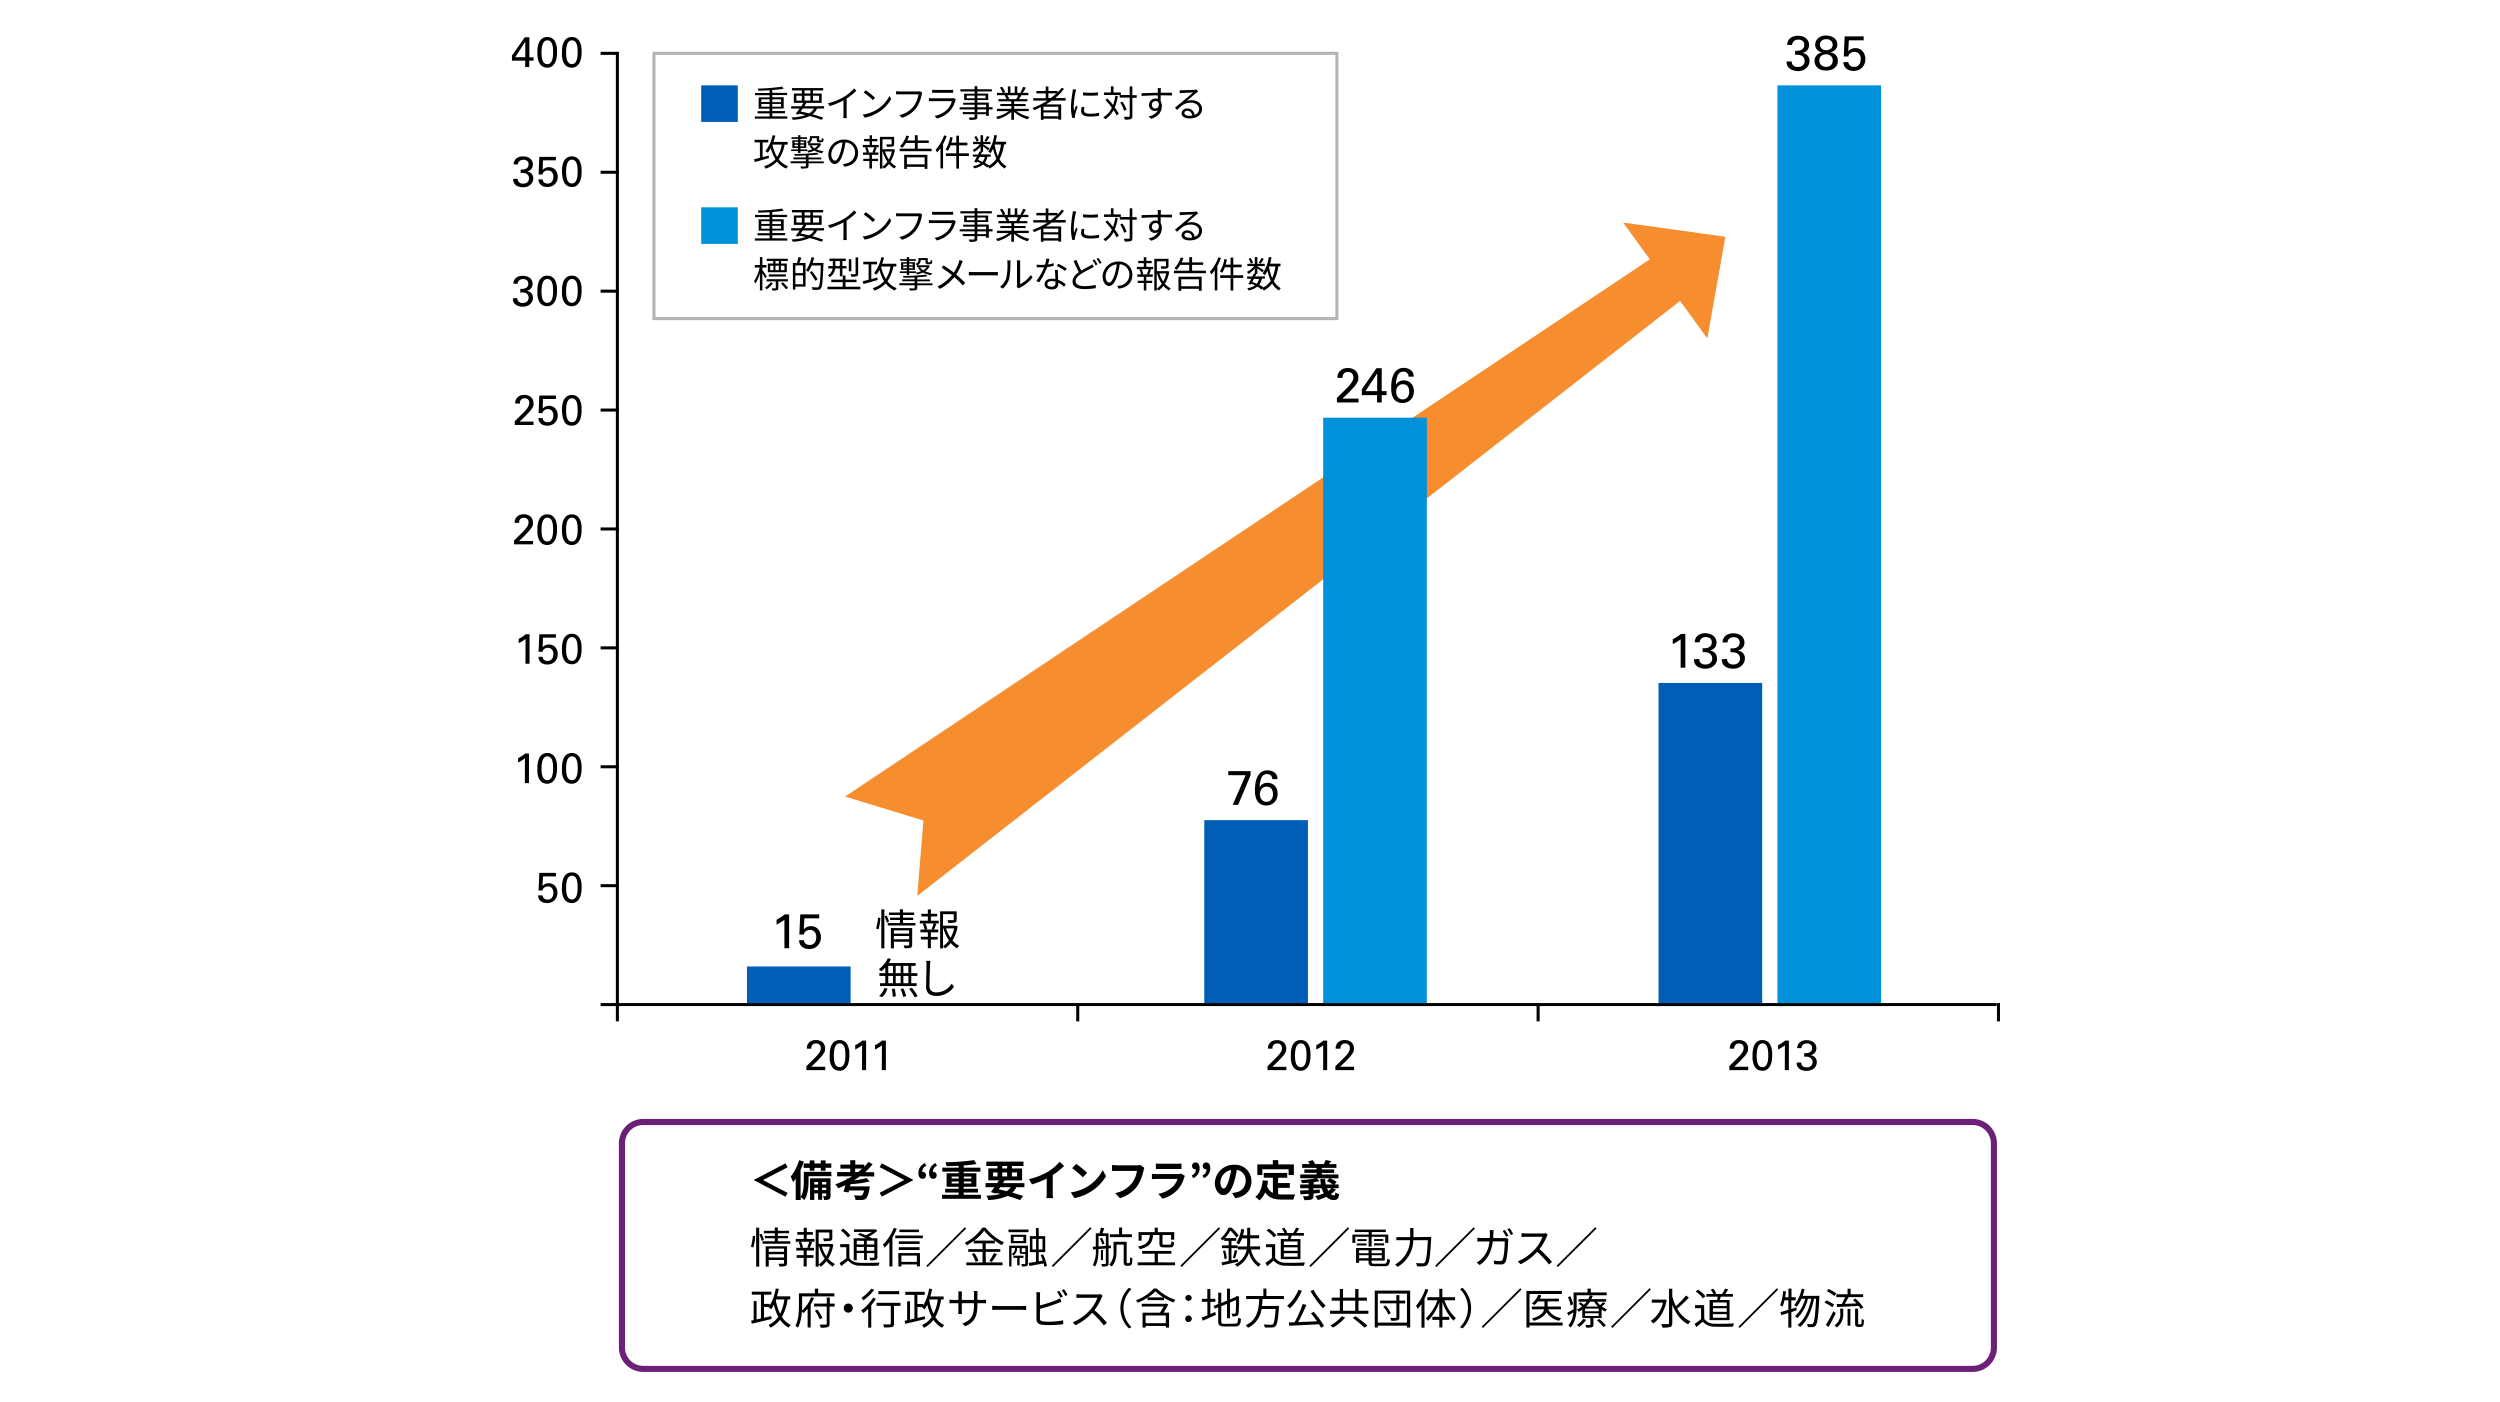 <svg xmlns="http://www.w3.org/2000/svg" viewBox="0 0 820 460"><defs><style>.cls-1{fill:#f68d2e;}.cls-2,.cls-6,.cls-8{fill:none;}.cls-2,.cls-6{stroke:#000;}.cls-2{stroke-linecap:round;stroke-linejoin:round;}.cls-3{fill:#005eb8;}.cls-4{fill:#0091da;}.cls-5{fill:#b4b4b4;}.cls-6{stroke-miterlimit:10;}.cls-7{fill:#6d2077;}</style></defs><g id="レイヤー_2" data-name="レイヤー 2"><g id="レイヤー_1-2" data-name="レイヤー 1"><polygon class="cls-1" points="300.86 293.85 302.88 269.13 277.18 261.27 546.76 81.3 557.6 93.6 300.86 293.85"/><polygon class="cls-1" points="560.01 111.01 546.03 91.78 532.38 73 565.93 77.66 560.01 111.01"/><path d="M257.29,301.67a5.86,5.86,0,0,1-.58.45l-.67.43-.69.39-.63.33v-1.6c.52-.28,1-.57,1.5-.88a11.82,11.82,0,0,0,1.18-.86h1.43V311h-1.54Z"/><path d="M263.71,308.38a1.59,1.59,0,0,0,.18.71,1.57,1.57,0,0,0,.43.49,2,2,0,0,0,.59.28,2.74,2.74,0,0,0,.64.08,1.9,1.9,0,0,0,1.82-1,2.65,2.65,0,0,0,.3-.84,4.1,4.1,0,0,0,.07-.7,2.51,2.51,0,0,0-.57-1.77,2,2,0,0,0-1.53-.61,2.08,2.08,0,0,0-.85.16,1.86,1.86,0,0,0-.63.41,1.52,1.52,0,0,0-.36.5l-.16.43h-1.45l.29-6.59h6.22v1.29h-4.85l-.21,3.59.33-.31a2.68,2.68,0,0,1,.48-.33,2.75,2.75,0,0,1,.67-.27,2.84,2.84,0,0,1,.86-.12,3.37,3.37,0,0,1,1.46.31,3,3,0,0,1,1,.81,3.47,3.47,0,0,1,.61,1.16,4.41,4.41,0,0,1,.21,1.37,3.9,3.9,0,0,1-.28,1.51,3.57,3.57,0,0,1-.79,1.22A3.51,3.51,0,0,1,267,311a4.48,4.48,0,0,1-1.64.29,4.26,4.26,0,0,1-1.26-.19,3.07,3.07,0,0,1-1-.54,2.58,2.58,0,0,1-.71-.91,3,3,0,0,1-.3-1.24Z"/><path d="M264.48,349.73l2.54-2.5c.27-.26.53-.53.79-.8a9.52,9.52,0,0,0,.71-.86,4.09,4.09,0,0,0,.56-.95,2.11,2.11,0,0,0,.15-.77,2.8,2.8,0,0,0-.05-.45,1.36,1.36,0,0,0-.21-.52,1.31,1.31,0,0,0-.47-.43,1.51,1.51,0,0,0-.82-.19,1.63,1.63,0,0,0-.91.22,1.58,1.58,0,0,0-.47.5,1.53,1.53,0,0,0-.18.56,4.06,4.06,0,0,0,0,.42h-1.47a3.89,3.89,0,0,1,0-.44,2.47,2.47,0,0,1,.11-.54,3.25,3.25,0,0,1,.26-.58,2.84,2.84,0,0,1,.5-.57,2.58,2.58,0,0,1,1.08-.57,4.4,4.4,0,0,1,1-.13,4.11,4.11,0,0,1,1.1.15,2.91,2.91,0,0,1,1,.49,2.51,2.51,0,0,1,.68.88,3,3,0,0,1,.26,1.31c0,.16,0,.31,0,.45a2.11,2.11,0,0,1-.13.49,4.32,4.32,0,0,1-.33.62c-.15.24-.35.52-.61.86l-.37.4q-.27.27-.54.57l-.53.57-.35.36-1.7,1.61h4.61V351h-6.18Z"/><path d="M272.15,346.27c0-.24,0-.54,0-.88a9.1,9.1,0,0,1,.13-1.1,8,8,0,0,1,.31-1.14,3.63,3.63,0,0,1,.57-1,2.68,2.68,0,0,1,.9-.73,2.79,2.79,0,0,1,1.31-.28,3.13,3.13,0,0,1,1.25.23,2.85,2.85,0,0,1,.88.64,3.44,3.44,0,0,1,.58.91,6.24,6.24,0,0,1,.34,1.06,10.23,10.23,0,0,1,.16,1.09c0,.36,0,.7,0,1a9,9,0,0,1-.35,2.76,3.78,3.78,0,0,1-1,1.65,2.36,2.36,0,0,1-.52.39,2.6,2.6,0,0,1-.53.22,3.7,3.7,0,0,1-.49.11l-.39,0a3.08,3.08,0,0,1-.89-.13,2.65,2.65,0,0,1-.74-.35,2.58,2.58,0,0,1-.57-.52,3.31,3.31,0,0,1-.39-.61q-.12-.24-.24-.54a5,5,0,0,1-.19-.7c-.06-.27-.1-.57-.14-.91A10.12,10.12,0,0,1,272.15,346.27Zm1.35-.07a11.91,11.91,0,0,0,.09,1.51,4.53,4.53,0,0,0,.31,1.22,2,2,0,0,0,.58.81,1.56,1.56,0,0,0,1.89-.06,2.42,2.42,0,0,0,.58-.93,5.65,5.65,0,0,0,.27-1.24,12.28,12.28,0,0,0,.07-1.34,15.7,15.7,0,0,0-.08-1.6,4.9,4.9,0,0,0-.3-1.24,1.94,1.94,0,0,0-.59-.81,1.41,1.41,0,0,0-.91-.28,1.38,1.38,0,0,0-1,.37,2.38,2.38,0,0,0-.58,1,5.37,5.37,0,0,0-.26,1.28Q273.5,345.55,273.5,346.2Z"/><path d="M282.77,342.84a4.69,4.69,0,0,1-.52.39c-.19.13-.38.26-.58.38l-.61.34-.55.29v-1.4c.46-.24.9-.5,1.32-.77a8.37,8.37,0,0,0,1-.76h1.25V351h-1.34Z"/><path d="M289.27,342.84a5.65,5.65,0,0,1-.51.39l-.59.38-.6.34-.56.29v-1.4c.46-.24.9-.5,1.32-.77a9.43,9.43,0,0,0,1-.76h1.24V351h-1.34Z"/><path d="M178,293.7a1.29,1.29,0,0,0,.53,1.05,1.47,1.47,0,0,0,.52.25,2.09,2.09,0,0,0,.55.08,1.84,1.84,0,0,0,1-.26,1.79,1.79,0,0,0,.58-.62,2.29,2.29,0,0,0,.26-.73,4.22,4.22,0,0,0,.06-.62,2.22,2.22,0,0,0-.49-1.55,1.75,1.75,0,0,0-1.34-.54,2,2,0,0,0-.75.14,1.83,1.83,0,0,0-.55.37,1.4,1.4,0,0,0-.31.43c-.06.14-.1.27-.14.38h-1.27l.25-5.77h5.44v1.14h-4.24l-.18,3.13.29-.26a2.06,2.06,0,0,1,.42-.3,2.9,2.9,0,0,1,.58-.24,3.24,3.24,0,0,1,2,.17,2.76,2.76,0,0,1,.9.71,3,3,0,0,1,.54,1,4.07,4.07,0,0,1,.18,1.21,3.6,3.6,0,0,1-.24,1.32,3.36,3.36,0,0,1-.7,1.07,3.1,3.1,0,0,1-1.08.7,3.85,3.85,0,0,1-1.44.25,3.57,3.57,0,0,1-1.1-.16,2.58,2.58,0,0,1-.9-.47,2.29,2.29,0,0,1-.62-.79,2.74,2.74,0,0,1-.26-1.1Z"/><path d="M184.33,291.27c0-.24,0-.54,0-.88a9.1,9.1,0,0,1,.13-1.1,8,8,0,0,1,.31-1.14,3.63,3.63,0,0,1,.57-1,2.68,2.68,0,0,1,.9-.73,2.79,2.79,0,0,1,1.31-.28,3.13,3.13,0,0,1,1.25.23,2.85,2.85,0,0,1,.88.64,3.44,3.44,0,0,1,.58.91,6.24,6.24,0,0,1,.34,1.06,8.19,8.19,0,0,1,.16,1.09c0,.36,0,.7,0,1a9.31,9.31,0,0,1-.34,2.76,3.89,3.89,0,0,1-1,1.65,2.36,2.36,0,0,1-.52.39,2.6,2.6,0,0,1-.53.22,3.7,3.7,0,0,1-.49.11l-.39,0a3.13,3.13,0,0,1-.89-.13,2.65,2.65,0,0,1-.74-.35,2.58,2.58,0,0,1-.57-.52,3.94,3.94,0,0,1-.39-.61q-.12-.24-.24-.54a5,5,0,0,1-.19-.7c-.06-.27-.1-.57-.14-.91A10.12,10.12,0,0,1,184.33,291.27Zm1.35-.07a11.91,11.91,0,0,0,.09,1.51,4.53,4.53,0,0,0,.31,1.22,2,2,0,0,0,.58.81,1.56,1.56,0,0,0,1.89-.06,2.42,2.42,0,0,0,.58-.93,5.65,5.65,0,0,0,.27-1.24,12.28,12.28,0,0,0,.07-1.34,15.7,15.7,0,0,0-.08-1.6,4.9,4.9,0,0,0-.3-1.24,1.94,1.94,0,0,0-.59-.81,1.41,1.41,0,0,0-.91-.28,1.38,1.38,0,0,0-1,.37,2.38,2.38,0,0,0-.58,1,5.37,5.37,0,0,0-.26,1.28Q185.68,290.55,185.68,291.2Z"/><path d="M172.18,248.7a5.65,5.65,0,0,1-.51.39c-.19.13-.39.25-.59.37s-.4.24-.6.35l-.55.28V248.7c.46-.25.89-.5,1.32-.78a9.61,9.61,0,0,0,1-.75h1.25v9.69h-1.35Z"/><path d="M176.27,252.12c0-.24,0-.53,0-.88a8.94,8.94,0,0,1,.13-1.09,6.9,6.9,0,0,1,.31-1.14,3.39,3.39,0,0,1,.57-1,2.71,2.71,0,0,1,.9-.74,2.91,2.91,0,0,1,1.31-.28,3,3,0,0,1,1.25.24,2.81,2.81,0,0,1,.88.64,3.29,3.29,0,0,1,.58.91,5.44,5.44,0,0,1,.33,1.06,8,8,0,0,1,.17,1.09c0,.36,0,.69,0,1a9,9,0,0,1-.35,2.76,3.78,3.78,0,0,1-1,1.65,2.62,2.62,0,0,1-.52.39,3.32,3.32,0,0,1-.53.22,3.7,3.7,0,0,1-.49.11l-.39,0a3.09,3.09,0,0,1-.89-.12,2.81,2.81,0,0,1-.74-.35,2.85,2.85,0,0,1-.57-.52,2.92,2.92,0,0,1-.39-.62,5.72,5.72,0,0,1-.24-.54,4.65,4.65,0,0,1-.19-.7,6.74,6.74,0,0,1-.14-.91A10.12,10.12,0,0,1,176.27,252.12Zm1.35-.06a11.91,11.91,0,0,0,.09,1.51,5.07,5.07,0,0,0,.3,1.22,2.08,2.08,0,0,0,.59.81,1.41,1.41,0,0,0,.9.29,1.39,1.39,0,0,0,1-.36,2.31,2.31,0,0,0,.58-.92,5.74,5.74,0,0,0,.27-1.25,12,12,0,0,0,.07-1.33,15.7,15.7,0,0,0-.08-1.6,4.49,4.49,0,0,0-.31-1.24,1.84,1.84,0,0,0-.58-.81,1.42,1.42,0,0,0-.91-.29,1.37,1.37,0,0,0-1,.38,2.34,2.34,0,0,0-.58.95,5.47,5.47,0,0,0-.26,1.28C177.64,251.18,177.62,251.63,177.62,252.06Z"/><path d="M184.33,252.12c0-.24,0-.53,0-.88a8.94,8.94,0,0,1,.13-1.09,8,8,0,0,1,.31-1.14,3.39,3.39,0,0,1,.57-1,2.71,2.71,0,0,1,.9-.74,2.91,2.91,0,0,1,1.31-.28,3,3,0,0,1,1.25.24,2.81,2.81,0,0,1,.88.64,3.29,3.29,0,0,1,.58.91,5.44,5.44,0,0,1,.33,1.06,8,8,0,0,1,.17,1.09c0,.36,0,.69,0,1a9,9,0,0,1-.35,2.76,3.78,3.78,0,0,1-1,1.65,2.36,2.36,0,0,1-.52.39,3.32,3.32,0,0,1-.53.22,3.7,3.7,0,0,1-.49.11l-.39,0a3.09,3.09,0,0,1-.89-.12,2.81,2.81,0,0,1-.74-.35,2.85,2.85,0,0,1-.57-.52,3.39,3.39,0,0,1-.39-.62,5.72,5.72,0,0,1-.24-.54,4.65,4.65,0,0,1-.19-.7,6.74,6.74,0,0,1-.14-.91A10.12,10.12,0,0,1,184.33,252.12Zm1.35-.06a11.91,11.91,0,0,0,.09,1.51,4.63,4.63,0,0,0,.31,1.22,2,2,0,0,0,.58.81,1.42,1.42,0,0,0,.91.29,1.38,1.38,0,0,0,1-.36,2.31,2.31,0,0,0,.58-.92,5.74,5.74,0,0,0,.27-1.25,12,12,0,0,0,.07-1.33,15.7,15.7,0,0,0-.08-1.6,4.49,4.49,0,0,0-.31-1.24,1.84,1.84,0,0,0-.58-.81,1.42,1.42,0,0,0-.91-.29,1.37,1.37,0,0,0-1,.38,2.34,2.34,0,0,0-.58.95,5.47,5.47,0,0,0-.26,1.28C185.7,251.18,185.68,251.63,185.68,252.06Z"/><path d="M172.39,209.55a5.65,5.65,0,0,1-.51.39c-.19.14-.39.26-.59.38l-.6.35-.56.28v-1.4c.46-.24.9-.5,1.32-.77a9.85,9.85,0,0,0,1-.75h1.24v9.68h-1.34Z"/><path d="M178,215.42a1.21,1.21,0,0,0,.16.62,1.28,1.28,0,0,0,.37.43,1.64,1.64,0,0,0,.52.24,2.09,2.09,0,0,0,.55.08,1.84,1.84,0,0,0,1-.26,1.76,1.76,0,0,0,.58-.61,2.34,2.34,0,0,0,.26-.74,4.11,4.11,0,0,0,.06-.62,2.19,2.19,0,0,0-.49-1.54,1.75,1.75,0,0,0-1.34-.54,2,2,0,0,0-.75.14,1.64,1.64,0,0,0-.55.36,1.43,1.43,0,0,0-.31.44c-.06.14-.1.26-.14.37h-1.27l.25-5.76h5.44v1.13h-4.24L178,212.3a2.67,2.67,0,0,1,.29-.27,2.69,2.69,0,0,1,1-.53,2.48,2.48,0,0,1,.75-.1,2.87,2.87,0,0,1,1.28.27,2.6,2.6,0,0,1,.9.7,3.12,3.12,0,0,1,.54,1,4,4,0,0,1,.18,1.2,3.61,3.61,0,0,1-.24,1.33A3.32,3.32,0,0,1,182,217a3.13,3.13,0,0,1-1.08.71,4.06,4.06,0,0,1-1.44.25,3.9,3.9,0,0,1-1.1-.16,2.78,2.78,0,0,1-.9-.48,2.21,2.21,0,0,1-.62-.79,2.69,2.69,0,0,1-.26-1.09Z"/><path d="M184.33,213c0-.24,0-.53,0-.88a8.94,8.94,0,0,1,.13-1.09,8,8,0,0,1,.31-1.14,3.63,3.63,0,0,1,.57-1,2.71,2.71,0,0,1,.9-.74,2.79,2.79,0,0,1,1.31-.28,3,3,0,0,1,1.25.24,2.7,2.7,0,0,1,.88.64,3.15,3.15,0,0,1,.58.91,6.43,6.43,0,0,1,.34,1,8.43,8.43,0,0,1,.16,1.09c0,.37,0,.7,0,1a9.31,9.31,0,0,1-.34,2.76,3.89,3.89,0,0,1-1,1.65,2,2,0,0,1-.52.38,2.66,2.66,0,0,1-.53.23,3.56,3.56,0,0,1-.49.1l-.39,0a2.82,2.82,0,0,1-.89-.13,2.65,2.65,0,0,1-.74-.35,2.54,2.54,0,0,1-.57-.51,4,4,0,0,1-.39-.62q-.12-.24-.24-.54a4.65,4.65,0,0,1-.19-.7,8.82,8.82,0,0,1-.14-.91A10.12,10.12,0,0,1,184.33,213Zm1.35-.07a11.79,11.79,0,0,0,.09,1.51,4.43,4.43,0,0,0,.31,1.22,1.84,1.84,0,0,0,.58.81,1.52,1.52,0,0,0,1.89-.06,2.38,2.38,0,0,0,.58-.92,5.88,5.88,0,0,0,.27-1.25,12.16,12.16,0,0,0,.07-1.34,15.5,15.5,0,0,0-.08-1.59,5,5,0,0,0-.3-1.25,2,2,0,0,0-.59-.8,1.42,1.42,0,0,0-.91-.29,1.39,1.39,0,0,0-1,.38,2.34,2.34,0,0,0-.58.95,5.37,5.37,0,0,0-.26,1.28Q185.68,212.27,185.68,212.91Z"/><path d="M168.6,177.3l2.54-2.49c.27-.27.53-.53.79-.81a9.82,9.82,0,0,0,.71-.86,4.48,4.48,0,0,0,.56-.95,2.07,2.07,0,0,0,.15-.77,2.92,2.92,0,0,0,0-.45,1.36,1.36,0,0,0-.21-.52,1.31,1.31,0,0,0-.47-.43,2,2,0,0,0-1.73,0,1.58,1.58,0,0,0-.47.5,1.53,1.53,0,0,0-.18.56q0,.28,0,.42h-1.47c0-.12,0-.27,0-.43a2.94,2.94,0,0,1,.38-1.12,2.69,2.69,0,0,1,1.57-1.15,5.18,5.18,0,0,1,1-.13,3.75,3.75,0,0,1,1.1.16,2.57,2.57,0,0,1,1,.49,2.38,2.38,0,0,1,.68.87,3.06,3.06,0,0,1,.26,1.31c0,.16,0,.31,0,.45a2.11,2.11,0,0,1-.13.49,4.32,4.32,0,0,1-.33.62,9.76,9.76,0,0,1-.61.86l-.37.4-.54.57-.54.57-.34.37-1.7,1.61h4.61v1.1H168.6Z"/><path d="M176.27,173.84c0-.24,0-.54,0-.88a8.72,8.72,0,0,1,.13-1.09,6.75,6.75,0,0,1,.31-1.15,3.66,3.66,0,0,1,.57-1,2.68,2.68,0,0,1,.9-.73,2.79,2.79,0,0,1,1.31-.28,3,3,0,0,1,1.25.24,2.78,2.78,0,0,1,.88.63,3.44,3.44,0,0,1,.58.91,5.66,5.66,0,0,1,.33,1.06,8.22,8.22,0,0,1,.17,1.09c0,.37,0,.7,0,1a8.93,8.93,0,0,1-.35,2.75,3.87,3.87,0,0,1-1,1.66,3,3,0,0,1-.52.38,3.12,3.12,0,0,1-1,.33l-.39,0a2.77,2.77,0,0,1-.89-.13,2.53,2.53,0,0,1-.74-.35,2.58,2.58,0,0,1-.57-.52,2.86,2.86,0,0,1-.39-.61q-.12-.24-.24-.54a5,5,0,0,1-.19-.7,7,7,0,0,1-.14-.91A10.12,10.12,0,0,1,176.27,173.84Zm1.35-.07a11.91,11.91,0,0,0,.09,1.51,5,5,0,0,0,.3,1.22,2,2,0,0,0,.59.81,1.36,1.36,0,0,0,.9.3,1.39,1.39,0,0,0,1-.36,2.42,2.42,0,0,0,.58-.93,5.65,5.65,0,0,0,.27-1.24,12.16,12.16,0,0,0,.07-1.34,15.35,15.35,0,0,0-.08-1.59,4.48,4.48,0,0,0-.31-1.25,1.9,1.9,0,0,0-.58-.81,1.41,1.41,0,0,0-.91-.28,1.33,1.33,0,0,0-1,.38,2.28,2.28,0,0,0-.58.95,5.37,5.37,0,0,0-.26,1.28Q177.62,173.13,177.62,173.77Z"/><path d="M184.33,173.84c0-.24,0-.54,0-.88a8.72,8.72,0,0,1,.13-1.09,7.82,7.82,0,0,1,.31-1.15,3.93,3.93,0,0,1,.57-1,2.68,2.68,0,0,1,.9-.73,2.79,2.79,0,0,1,1.31-.28,3,3,0,0,1,1.25.24,2.67,2.67,0,0,1,.88.63,3.44,3.44,0,0,1,.58.91,6.54,6.54,0,0,1,.34,1.06,8.19,8.19,0,0,1,.16,1.09c0,.37,0,.7,0,1a9.29,9.29,0,0,1-.34,2.75,4,4,0,0,1-1,1.66,2.66,2.66,0,0,1-.52.38,3.12,3.12,0,0,1-1,.33l-.39,0a2.82,2.82,0,0,1-.89-.13,2.65,2.65,0,0,1-.74-.35,2.58,2.58,0,0,1-.57-.52,3.94,3.94,0,0,1-.39-.61q-.12-.24-.24-.54a5,5,0,0,1-.19-.7c-.06-.27-.1-.57-.14-.91A10.12,10.12,0,0,1,184.33,173.84Zm1.35-.07a11.91,11.91,0,0,0,.09,1.51,4.53,4.53,0,0,0,.31,1.22,1.9,1.9,0,0,0,.58.81,1.52,1.52,0,0,0,1.89-.06,2.42,2.42,0,0,0,.58-.93,5.65,5.65,0,0,0,.27-1.24,12.16,12.16,0,0,0,.07-1.34,15.35,15.35,0,0,0-.08-1.59,4.88,4.88,0,0,0-.3-1.25,2,2,0,0,0-.59-.81,1.41,1.41,0,0,0-.91-.28,1.35,1.35,0,0,0-1,.38,2.28,2.28,0,0,0-.58.95,5.37,5.37,0,0,0-.26,1.28Q185.68,173.13,185.68,173.77Z"/><path d="M168.85,138.15l2.53-2.49c.27-.26.54-.53.79-.8a8.09,8.09,0,0,0,.71-.86,4.63,4.63,0,0,0,.57-1,2,2,0,0,0,.15-.77,2.69,2.69,0,0,0,0-.44,1.78,1.78,0,0,0-.21-.52,1.54,1.54,0,0,0-.47-.44,1.65,1.65,0,0,0-.83-.18,1.61,1.61,0,0,0-.9.22,1.39,1.39,0,0,0-.47.5,1.47,1.47,0,0,0-.18.56,4.06,4.06,0,0,0,0,.42H169c0-.12,0-.27,0-.44a2.25,2.25,0,0,1,.11-.54,2.72,2.72,0,0,1,.27-.58,2.55,2.55,0,0,1,.5-.57,2.48,2.48,0,0,1,1.07-.57,4.46,4.46,0,0,1,1-.13,4.06,4.06,0,0,1,1.1.15,2.91,2.91,0,0,1,1,.49,2.53,2.53,0,0,1,.69.88,3,3,0,0,1,.26,1.31,3.19,3.19,0,0,1,0,.45,1.54,1.54,0,0,1-.12.48,3.89,3.89,0,0,1-.33.63,9.54,9.54,0,0,1-.62.86c-.07.08-.19.22-.37.4l-.54.57-.53.57c-.17.18-.28.3-.35.36l-1.69,1.61H175v1.11h-6.17Z"/><path d="M178,137.13a1.29,1.29,0,0,0,.53,1.05,1.67,1.67,0,0,0,.52.25,2.08,2.08,0,0,0,.55.07,1.84,1.84,0,0,0,1-.25,1.79,1.79,0,0,0,.58-.62,2.26,2.26,0,0,0,.26-.74,4,4,0,0,0,.06-.61,2.22,2.22,0,0,0-.49-1.55,1.75,1.75,0,0,0-1.34-.54,2,2,0,0,0-.75.14,1.83,1.83,0,0,0-.55.37,1.4,1.4,0,0,0-.31.43c-.06.14-.1.27-.14.38h-1.27l.25-5.77h5.44v1.13h-4.24L178,134l.29-.27a2.05,2.05,0,0,1,.42-.29,2.9,2.9,0,0,1,.58-.24,2.84,2.84,0,0,1,.75-.1,2.87,2.87,0,0,1,1.28.27,2.63,2.63,0,0,1,.9.71,3,3,0,0,1,.54,1,4.07,4.07,0,0,1,.18,1.21,3.6,3.6,0,0,1-.24,1.32,3.21,3.21,0,0,1-.7,1.06,3,3,0,0,1-1.08.71,3.85,3.85,0,0,1-1.44.25,3.57,3.57,0,0,1-1.1-.16,2.76,2.76,0,0,1-.9-.47,2.24,2.24,0,0,1-.62-.8,2.65,2.65,0,0,1-.26-1.09Z"/><path d="M184.33,134.7c0-.25,0-.54,0-.89a9.18,9.18,0,0,1,.13-1.09,8,8,0,0,1,.31-1.14,3.63,3.63,0,0,1,.57-1,2.84,2.84,0,0,1,.9-.74,2.91,2.91,0,0,1,1.31-.28,3,3,0,0,1,1.25.24,2.7,2.7,0,0,1,.88.64,3.44,3.44,0,0,1,.58.91,6.24,6.24,0,0,1,.34,1.06,8,8,0,0,1,.16,1.09c0,.36,0,.69,0,1a9.31,9.31,0,0,1-.34,2.76,3.89,3.89,0,0,1-1,1.65,2.36,2.36,0,0,1-.52.39,2.6,2.6,0,0,1-.53.22,3.7,3.7,0,0,1-.49.11,2.75,2.75,0,0,1-.39,0,3.14,3.14,0,0,1-.89-.12,3,3,0,0,1-.74-.35,2.58,2.58,0,0,1-.57-.52A4,4,0,0,1,185,138a4.09,4.09,0,0,1-.43-1.23c-.06-.27-.1-.57-.14-.91A10.24,10.24,0,0,1,184.33,134.7Zm1.35-.07a11.91,11.91,0,0,0,.09,1.51,4.53,4.53,0,0,0,.31,1.22,2,2,0,0,0,.58.81,1.56,1.56,0,0,0,1.89-.06,2.42,2.42,0,0,0,.58-.93,5.78,5.78,0,0,0,.27-1.24,12.28,12.28,0,0,0,.07-1.34,15.7,15.7,0,0,0-.08-1.6,4.9,4.9,0,0,0-.3-1.24,1.94,1.94,0,0,0-.59-.81,1.42,1.42,0,0,0-.91-.29,1.39,1.39,0,0,0-1,.38,2.34,2.34,0,0,0-.58,1,5.46,5.46,0,0,0-.26,1.29Q185.68,134,185.68,134.63Z"/><path d="M169.67,97.79a1.51,1.51,0,0,0,.44,1.15,1.85,1.85,0,0,0,1.34.44,2.35,2.35,0,0,0,.88-.15,1.73,1.73,0,0,0,.6-.39,1.62,1.62,0,0,0,.34-.56,1.67,1.67,0,0,0,.11-.63,2,2,0,0,0-.11-.67,1.72,1.72,0,0,0-.77-.85A2,2,0,0,0,172,96a3.47,3.47,0,0,0-.67-.08c-.21,0-.43,0-.67,0V94.74a4.44,4.44,0,0,0,.81,0,2.47,2.47,0,0,0,.85-.21A1.54,1.54,0,0,0,173,94a1.5,1.5,0,0,0,.27-.94,1.35,1.35,0,0,0-.49-1.17,2,2,0,0,0-1.22-.35,2.34,2.34,0,0,0-.57.07,1.38,1.38,0,0,0-.54.24,1.53,1.53,0,0,0-.44.47,1.75,1.75,0,0,0-.23.74h-1.4a2.66,2.66,0,0,1,.21-1,2.28,2.28,0,0,1,1.09-1.19,3.23,3.23,0,0,1,.69-.28,4.3,4.3,0,0,1,.65-.12l.49,0a4.19,4.19,0,0,1,1.39.21,2.88,2.88,0,0,1,1,.59,2.38,2.38,0,0,1,.59.84,2.34,2.34,0,0,1,.2,1,2.66,2.66,0,0,1-.09.65,2.06,2.06,0,0,1-.32.67,2.18,2.18,0,0,1-.59.58,2.83,2.83,0,0,1-.93.39,2.35,2.35,0,0,1,1.2.46,2.11,2.11,0,0,1,.61.75,2.39,2.39,0,0,1,.24.73c0,.23,0,.36,0,.41a2.65,2.65,0,0,1-.21,1,2.84,2.84,0,0,1-.63.93,3.25,3.25,0,0,1-1.05.66,3.9,3.9,0,0,1-1.47.25,4.92,4.92,0,0,1-1.48-.23,2.67,2.67,0,0,1-1.18-.77,1.71,1.71,0,0,1-.32-.47,1.66,1.66,0,0,1-.17-.47,2.26,2.26,0,0,1-.07-.43c0-.13,0-.25,0-.36Z"/><path d="M176.27,95.55c0-.24,0-.53,0-.88a8.94,8.94,0,0,1,.13-1.09,6.9,6.9,0,0,1,.31-1.14,3.39,3.39,0,0,1,.57-1,2.71,2.71,0,0,1,.9-.74,2.91,2.91,0,0,1,1.31-.28,3,3,0,0,1,1.25.24,2.81,2.81,0,0,1,.88.64,3.29,3.29,0,0,1,.58.91,5.56,5.56,0,0,1,.33,1,8.37,8.37,0,0,1,.17,1.1c0,.36,0,.69,0,1a9,9,0,0,1-.35,2.76,3.78,3.78,0,0,1-1,1.65,2.22,2.22,0,0,1-.52.38,2.66,2.66,0,0,1-.53.23,2.51,2.51,0,0,1-.49.1l-.39,0a3.09,3.09,0,0,1-.89-.12,2.81,2.81,0,0,1-.74-.35,2.85,2.85,0,0,1-.57-.52,2.92,2.92,0,0,1-.39-.62q-.12-.24-.24-.54a4.65,4.65,0,0,1-.19-.7,6.74,6.74,0,0,1-.14-.91A10.12,10.12,0,0,1,176.27,95.55Zm1.35-.07a12.07,12.07,0,0,0,.09,1.52,4.87,4.87,0,0,0,.3,1.21,2,2,0,0,0,.59.82,1.41,1.41,0,0,0,.9.29,1.39,1.39,0,0,0,1-.36,2.38,2.38,0,0,0,.58-.92,5.74,5.74,0,0,0,.27-1.25,12.1,12.1,0,0,0,.07-1.33,15.7,15.7,0,0,0-.08-1.6,4.57,4.57,0,0,0-.31-1.25,1.87,1.87,0,0,0-.58-.8,1.42,1.42,0,0,0-.91-.29,1.37,1.37,0,0,0-1,.38,2.34,2.34,0,0,0-.58.95,5.37,5.37,0,0,0-.26,1.28Q177.62,94.84,177.62,95.48Z"/><path d="M184.33,95.55c0-.24,0-.53,0-.88a8.94,8.94,0,0,1,.13-1.09,8,8,0,0,1,.31-1.14,3.63,3.63,0,0,1,.57-1,2.71,2.71,0,0,1,.9-.74,2.91,2.91,0,0,1,1.31-.28,3,3,0,0,1,1.25.24,2.7,2.7,0,0,1,.88.64,3.29,3.29,0,0,1,.58.91,6.43,6.43,0,0,1,.34,1,8.33,8.33,0,0,1,.16,1.1c0,.36,0,.69,0,1a9.31,9.31,0,0,1-.34,2.76,3.89,3.89,0,0,1-1,1.65,2,2,0,0,1-.52.38,2.66,2.66,0,0,1-.53.23,2.51,2.51,0,0,1-.49.1l-.39,0a3.14,3.14,0,0,1-.89-.12,3,3,0,0,1-.74-.35,2.85,2.85,0,0,1-.57-.52,4,4,0,0,1-.39-.62q-.12-.24-.24-.54a4.65,4.65,0,0,1-.19-.7,8.82,8.82,0,0,1-.14-.91A10.12,10.12,0,0,1,184.33,95.55Zm1.35-.07a12.07,12.07,0,0,0,.09,1.52,4.45,4.45,0,0,0,.31,1.21,1.94,1.94,0,0,0,.58.82,1.42,1.42,0,0,0,.91.29,1.38,1.38,0,0,0,1-.36,2.38,2.38,0,0,0,.58-.92,5.74,5.74,0,0,0,.27-1.25,12.1,12.1,0,0,0,.07-1.33,15.7,15.7,0,0,0-.08-1.6,5,5,0,0,0-.3-1.25,2,2,0,0,0-.59-.8,1.42,1.42,0,0,0-.91-.29,1.39,1.39,0,0,0-1,.38,2.34,2.34,0,0,0-.58.95,5.37,5.37,0,0,0-.26,1.28Q185.68,94.84,185.68,95.48Z"/><path d="M169.81,58.65a1.48,1.48,0,0,0,.44,1.15,1.85,1.85,0,0,0,1.34.43,2.58,2.58,0,0,0,.88-.14,1.62,1.62,0,0,0,.6-.4,1.49,1.49,0,0,0,.34-.55,1.67,1.67,0,0,0,.11-.63,2,2,0,0,0-.11-.67,1.64,1.64,0,0,0-.32-.51,1.67,1.67,0,0,0-.45-.34,2,2,0,0,0-.52-.19,4.36,4.36,0,0,0-.67-.07h-.67V55.6a4.44,4.44,0,0,0,.81,0,2.47,2.47,0,0,0,.85-.21,1.54,1.54,0,0,0,.66-.52,1.52,1.52,0,0,0,.27-.94,1.35,1.35,0,0,0-.49-1.17,2,2,0,0,0-1.22-.36,3,3,0,0,0-.57.07,1.7,1.7,0,0,0-.55.25,1.51,1.51,0,0,0-.43.47,1.7,1.7,0,0,0-.23.74h-1.4a2.61,2.61,0,0,1,.67-1.75,2.4,2.4,0,0,1,.63-.48,3.77,3.77,0,0,1,.69-.27,4.3,4.3,0,0,1,.65-.12l.49,0a4.18,4.18,0,0,1,1.39.22,2.82,2.82,0,0,1,1,.59,2.38,2.38,0,0,1,.59.84,2.31,2.31,0,0,1,.2,1,2.66,2.66,0,0,1-.09.65,2.16,2.16,0,0,1-.32.67,2.33,2.33,0,0,1-.59.58,2.63,2.63,0,0,1-.93.38,2.54,2.54,0,0,1,1.2.46,2.29,2.29,0,0,1,.61.75,2.44,2.44,0,0,1,.24.74c0,.22,0,.36,0,.4a2.66,2.66,0,0,1-.21,1,2.7,2.7,0,0,1-.63.92,3.11,3.11,0,0,1-1.05.67,3.9,3.9,0,0,1-1.47.25,4.64,4.64,0,0,1-1.48-.24,2.59,2.59,0,0,1-1.18-.77,1.67,1.67,0,0,1-.32-.46,1.78,1.78,0,0,1-.17-.47,2.4,2.4,0,0,1-.07-.43c0-.14,0-.26,0-.36Z"/><path d="M178,58.85a1.21,1.21,0,0,0,.16.62,1.28,1.28,0,0,0,.37.43,1.64,1.64,0,0,0,.52.24,2.09,2.09,0,0,0,.55.08,1.84,1.84,0,0,0,1-.26,1.71,1.71,0,0,0,.58-.62,2.2,2.2,0,0,0,.26-.73,4.11,4.11,0,0,0,.06-.62,2.19,2.19,0,0,0-.49-1.54,1.75,1.75,0,0,0-1.34-.54,1.79,1.79,0,0,0-.75.14,1.64,1.64,0,0,0-.55.36,1.52,1.52,0,0,0-.31.43c-.06.14-.1.27-.14.38h-1.27l.25-5.76h5.44v1.13h-4.24L178,55.72l.29-.26a2.69,2.69,0,0,1,1-.53,2.48,2.48,0,0,1,.75-.1,3,3,0,0,1,1.28.26,2.76,2.76,0,0,1,.9.71,3,3,0,0,1,.54,1,4,4,0,0,1,.18,1.2,3.52,3.52,0,0,1-.24,1.32,3.36,3.36,0,0,1-.7,1.07,3.13,3.13,0,0,1-1.08.71,4.06,4.06,0,0,1-1.44.25,3.9,3.9,0,0,1-1.1-.16,2.78,2.78,0,0,1-.9-.48,2.21,2.21,0,0,1-.62-.79,2.69,2.69,0,0,1-.26-1.09Z"/><path d="M184.33,56.41c0-.24,0-.54,0-.88a8.72,8.72,0,0,1,.13-1.09,7.38,7.38,0,0,1,.31-1.14,3.57,3.57,0,0,1,.57-1,2.68,2.68,0,0,1,2.21-1,2.75,2.75,0,0,1,2.13.87,3.44,3.44,0,0,1,.58.91,5.66,5.66,0,0,1,.33,1.06,8.22,8.22,0,0,1,.17,1.09c0,.37,0,.7,0,1a8.93,8.93,0,0,1-.35,2.75,3.76,3.76,0,0,1-1,1.66A2.31,2.31,0,0,1,189,61a3.4,3.4,0,0,1-.53.23,3.56,3.56,0,0,1-.49.1l-.39,0a2.77,2.77,0,0,1-.89-.13,2.53,2.53,0,0,1-.74-.35,2.58,2.58,0,0,1-.57-.52,3.31,3.31,0,0,1-.39-.61q-.12-.24-.24-.54a4.65,4.65,0,0,1-.19-.7,7,7,0,0,1-.14-.91A10.12,10.12,0,0,1,184.33,56.41Zm1.35-.07a11.79,11.79,0,0,0,.09,1.51,4.43,4.43,0,0,0,.31,1.22,1.84,1.84,0,0,0,.58.81,1.52,1.52,0,0,0,1.89-.06,2.46,2.46,0,0,0,.58-.92,5.88,5.88,0,0,0,.27-1.25,12.16,12.16,0,0,0,.07-1.34,15.35,15.35,0,0,0-.08-1.59,4.57,4.57,0,0,0-.31-1.25,1.87,1.87,0,0,0-.58-.8,1.36,1.36,0,0,0-.91-.29,1.33,1.33,0,0,0-1,.38,2.34,2.34,0,0,0-.58,1,5.37,5.37,0,0,0-.26,1.28Q185.68,55.7,185.68,56.34Z"/><path d="M172.29,19.9h-4.37V18.23l4.2-6h1.51v6.58H175V19.9h-1.41V22h-1.34Zm0-1.13V13.66L169,18.77Z"/><path d="M176.27,17.27c0-.24,0-.54,0-.88a9.1,9.1,0,0,1,.13-1.1,6.9,6.9,0,0,1,.31-1.14,3.39,3.39,0,0,1,.57-1,2.68,2.68,0,0,1,.9-.73,2.79,2.79,0,0,1,1.31-.28,3.17,3.17,0,0,1,1.25.23,3,3,0,0,1,.88.64,3.44,3.44,0,0,1,.58.91,5.44,5.44,0,0,1,.33,1.06,8.22,8.22,0,0,1,.17,1.09c0,.36,0,.7,0,1a9,9,0,0,1-.35,2.76,3.78,3.78,0,0,1-1,1.65,2.45,2.45,0,0,1-1,.61,3.7,3.7,0,0,1-.49.11l-.39,0a3.08,3.08,0,0,1-.89-.13,2.53,2.53,0,0,1-.74-.35,2.58,2.58,0,0,1-.57-.52,2.86,2.86,0,0,1-.39-.61q-.12-.24-.24-.54a5,5,0,0,1-.19-.7,7,7,0,0,1-.14-.91A10.12,10.12,0,0,1,176.27,17.27Zm1.35-.07a11.91,11.91,0,0,0,.09,1.51,5,5,0,0,0,.3,1.22,2.08,2.08,0,0,0,.59.81,1.35,1.35,0,0,0,.9.29,1.38,1.38,0,0,0,1-.35,2.42,2.42,0,0,0,.58-.93,5.65,5.65,0,0,0,.27-1.24,12.28,12.28,0,0,0,.07-1.34,15.7,15.7,0,0,0-.08-1.6,4.49,4.49,0,0,0-.31-1.24,1.84,1.84,0,0,0-.58-.81,1.41,1.41,0,0,0-.91-.28,1.37,1.37,0,0,0-1,.37,2.38,2.38,0,0,0-.58,1,5.37,5.37,0,0,0-.26,1.28Q177.62,16.56,177.62,17.2Z"/><path d="M184.33,17.27c0-.24,0-.54,0-.88a9.1,9.1,0,0,1,.13-1.1,8,8,0,0,1,.31-1.14,3.63,3.63,0,0,1,.57-1,2.68,2.68,0,0,1,.9-.73,2.79,2.79,0,0,1,1.31-.28,3.13,3.13,0,0,1,1.25.23,2.85,2.85,0,0,1,.88.64,3.44,3.44,0,0,1,.58.91,6.24,6.24,0,0,1,.34,1.06,8.19,8.19,0,0,1,.16,1.09c0,.36,0,.7,0,1a9.31,9.31,0,0,1-.34,2.76,3.89,3.89,0,0,1-1,1.65,2.36,2.36,0,0,1-.52.39,2.6,2.6,0,0,1-.53.22,3.7,3.7,0,0,1-.49.11l-.39,0a3.13,3.13,0,0,1-.89-.13,2.65,2.65,0,0,1-.74-.35,2.58,2.58,0,0,1-.57-.52,3.94,3.94,0,0,1-.39-.61q-.12-.24-.24-.54a5,5,0,0,1-.19-.7c-.06-.27-.1-.57-.14-.91A10.12,10.12,0,0,1,184.33,17.27Zm1.35-.07a11.91,11.91,0,0,0,.09,1.51,4.53,4.53,0,0,0,.31,1.22,2,2,0,0,0,.58.81,1.56,1.56,0,0,0,1.89-.06,2.42,2.42,0,0,0,.58-.93,5.65,5.65,0,0,0,.27-1.24,12.28,12.28,0,0,0,.07-1.34,15.7,15.7,0,0,0-.08-1.6,4.9,4.9,0,0,0-.3-1.24,1.94,1.94,0,0,0-.59-.81,1.41,1.41,0,0,0-.91-.28,1.38,1.38,0,0,0-1,.37,2.38,2.38,0,0,0-.58,1,5.37,5.37,0,0,0-.26,1.28Q185.68,16.56,185.68,17.2Z"/><path d="M415.74,349.73l2.53-2.5c.27-.26.53-.53.79-.8a9.52,9.52,0,0,0,.71-.86,4.09,4.09,0,0,0,.56-.95,2.11,2.11,0,0,0,.15-.77,2.8,2.8,0,0,0-.05-.45,1.36,1.36,0,0,0-.21-.52,1.23,1.23,0,0,0-.47-.43,1.51,1.51,0,0,0-.82-.19,1.65,1.65,0,0,0-.91.22,1.58,1.58,0,0,0-.47.5,1.53,1.53,0,0,0-.18.56,4.06,4.06,0,0,0,0,.42h-1.46a3.63,3.63,0,0,1,0-.44A2.47,2.47,0,0,1,416,343a2.72,2.72,0,0,1,.27-.58,2.49,2.49,0,0,1,.49-.57,2.58,2.58,0,0,1,1.08-.57,4.46,4.46,0,0,1,1-.13,4.11,4.11,0,0,1,1.1.15,2.91,2.91,0,0,1,1,.49,2.51,2.51,0,0,1,.68.88,3,3,0,0,1,.26,1.31c0,.16,0,.31,0,.45a1.71,1.71,0,0,1-.13.49,5.34,5.34,0,0,1-.32.62c-.15.24-.36.52-.62.86l-.37.4-.54.57-.53.57-.35.36-1.7,1.61h4.61V351h-6.17Z"/><path d="M423.4,346.27c0-.24,0-.54,0-.88a9.1,9.1,0,0,1,.13-1.1,8,8,0,0,1,.31-1.14,3.63,3.63,0,0,1,.57-1,2.68,2.68,0,0,1,.9-.73,2.79,2.79,0,0,1,1.31-.28,3.13,3.13,0,0,1,1.25.23,2.85,2.85,0,0,1,.88.64,3.44,3.44,0,0,1,.58.91,6.24,6.24,0,0,1,.34,1.06,8.19,8.19,0,0,1,.16,1.09c0,.36,0,.7,0,1a9,9,0,0,1-.34,2.76,3.89,3.89,0,0,1-1,1.65,2.36,2.36,0,0,1-.52.39,2.6,2.6,0,0,1-.53.22,3.38,3.38,0,0,1-.49.11l-.39,0a3.13,3.13,0,0,1-.89-.13,2.65,2.65,0,0,1-.74-.35,2.58,2.58,0,0,1-.57-.52,3.94,3.94,0,0,1-.39-.61q-.12-.24-.24-.54a6.9,6.9,0,0,1-.19-.7c-.06-.27-.1-.57-.14-.91A10.12,10.12,0,0,1,423.4,346.27Zm1.35-.07a11.91,11.91,0,0,0,.09,1.51,4.53,4.53,0,0,0,.31,1.22,2,2,0,0,0,.58.81,1.56,1.56,0,0,0,1.89-.06,2.42,2.42,0,0,0,.58-.93,5.65,5.65,0,0,0,.27-1.24,12.28,12.28,0,0,0,.07-1.34,15.7,15.7,0,0,0-.08-1.6,4.9,4.9,0,0,0-.3-1.24,2,2,0,0,0-.58-.81,1.45,1.45,0,0,0-.91-.28,1.41,1.41,0,0,0-1,.37,2.38,2.38,0,0,0-.58,1,5.37,5.37,0,0,0-.26,1.28Q424.75,345.55,424.75,346.2Z"/><path d="M434,342.84a5.65,5.65,0,0,1-.51.39l-.59.38-.6.34-.56.29v-1.4c.46-.24.9-.5,1.32-.77a8.37,8.37,0,0,0,1-.76h1.25V351H434Z"/><path d="M438,349.73l2.54-2.5c.27-.26.53-.53.79-.8a9.52,9.52,0,0,0,.71-.86,4.09,4.09,0,0,0,.56-.95,2.11,2.11,0,0,0,.15-.77,2.8,2.8,0,0,0,0-.45,1.36,1.36,0,0,0-.21-.52,1.31,1.31,0,0,0-.47-.43,1.51,1.51,0,0,0-.82-.19,1.63,1.63,0,0,0-.91.22,1.58,1.58,0,0,0-.47.5,1.53,1.53,0,0,0-.18.56,4.06,4.06,0,0,0,0,.42H438.1a3.89,3.89,0,0,1,0-.44,2.47,2.47,0,0,1,.11-.54,3.25,3.25,0,0,1,.26-.58,2.84,2.84,0,0,1,.5-.57,2.58,2.58,0,0,1,1.08-.57,4.46,4.46,0,0,1,1-.13,4.11,4.11,0,0,1,1.1.15,2.91,2.91,0,0,1,1,.49,2.51,2.51,0,0,1,.68.88,3,3,0,0,1,.26,1.31c0,.16,0,.31,0,.45a1.71,1.71,0,0,1-.13.49,4.32,4.32,0,0,1-.33.62,9.16,9.16,0,0,1-.61.86l-.37.4-.54.57-.53.57-.35.36-1.7,1.61h4.61V351H438Z"/><path d="M567.17,349.73l2.53-2.5c.27-.26.54-.53.79-.8a8.09,8.09,0,0,0,.71-.86,4.61,4.61,0,0,0,.57-.95,2.09,2.09,0,0,0,.14-.77,2.66,2.66,0,0,0,0-.45,1.57,1.57,0,0,0-.22-.52,1.28,1.28,0,0,0-.46-.43,1.55,1.55,0,0,0-.83-.19,1.61,1.61,0,0,0-.9.22,1.48,1.48,0,0,0-.47.5,1.23,1.23,0,0,0-.18.56,4.06,4.06,0,0,0,0,.42h-1.47a3.63,3.63,0,0,1,0-.44,2.47,2.47,0,0,1,.11-.54,2.72,2.72,0,0,1,.27-.58,2.32,2.32,0,0,1,.5-.57,2.48,2.48,0,0,1,1.07-.57,4.46,4.46,0,0,1,1-.13,4.11,4.11,0,0,1,1.1.15,2.91,2.91,0,0,1,1,.49,2.51,2.51,0,0,1,.68.88,2.89,2.89,0,0,1,.26,1.31,3.24,3.24,0,0,1,0,.45,1.66,1.66,0,0,1-.12.49,4.32,4.32,0,0,1-.33.62c-.15.24-.36.52-.62.86l-.37.4-.54.57-.53.57c-.17.18-.28.3-.35.36l-1.69,1.61h4.6V351h-6.17Z"/><path d="M574.84,346.27c0-.24,0-.54,0-.88a9.2,9.2,0,0,1,.14-1.1,8,8,0,0,1,.3-1.14,3.63,3.63,0,0,1,.57-1,2.68,2.68,0,0,1,2.21-1,3.13,3.13,0,0,1,1.25.23,2.85,2.85,0,0,1,.88.64,3.21,3.21,0,0,1,.58.91,5.46,5.46,0,0,1,.34,1.06,8.19,8.19,0,0,1,.16,1.09c0,.36,0,.7,0,1a9,9,0,0,1-.34,2.76,3.87,3.87,0,0,1-1,1.65,2.67,2.67,0,0,1-.53.39,2.6,2.6,0,0,1-.53.22,3.26,3.26,0,0,1-.48.11l-.39,0a3.15,3.15,0,0,1-.9-.13,2.65,2.65,0,0,1-.74-.35,2.77,2.77,0,0,1-.56-.52,2.86,2.86,0,0,1-.39-.61,3.37,3.37,0,0,1-.24-.54,4.94,4.94,0,0,1-.2-.7c0-.27-.1-.57-.14-.91A10.3,10.3,0,0,1,574.84,346.27Zm1.34-.07a11.91,11.91,0,0,0,.09,1.51,4.53,4.53,0,0,0,.31,1.22,2.06,2.06,0,0,0,.58.81,1.38,1.38,0,0,0,.91.29,1.36,1.36,0,0,0,1-.35,2.31,2.31,0,0,0,.58-.93,4.7,4.7,0,0,0,.27-1.24,12.28,12.28,0,0,0,.07-1.34,13.27,13.27,0,0,0-.08-1.6,4.9,4.9,0,0,0-.3-1.24,2,2,0,0,0-.58-.81,1.45,1.45,0,0,0-.91-.28,1.41,1.41,0,0,0-1,.37,2.5,2.5,0,0,0-.58,1,5.91,5.91,0,0,0-.26,1.28Q576.18,345.55,576.18,346.2Z"/><path d="M585.45,342.84a5.65,5.65,0,0,1-.51.39l-.59.38-.6.34-.55.29v-1.4c.45-.24.89-.5,1.31-.77a8.56,8.56,0,0,0,1-.76h1.24V351h-1.34Z"/><path d="M590.81,348.51a1.49,1.49,0,0,0,.43,1.15,1.86,1.86,0,0,0,1.34.43,2.35,2.35,0,0,0,.88-.15,1.53,1.53,0,0,0,.6-.39,1.61,1.61,0,0,0,.35-.55,2,2,0,0,0,.11-.63,1.74,1.74,0,0,0-.12-.67,1.64,1.64,0,0,0-.32-.51,1.67,1.67,0,0,0-.45-.34,2,2,0,0,0-.51-.19,4.6,4.6,0,0,0-.68-.08h-.67v-1.13a7.41,7.41,0,0,0,.81,0,2.42,2.42,0,0,0,.85-.21,1.65,1.65,0,0,0,.67-.53,1.53,1.53,0,0,0,.26-.93,1.33,1.33,0,0,0-.49-1.17,2,2,0,0,0-1.22-.36,2.2,2.2,0,0,0-.56.07,1.8,1.8,0,0,0-.55.24,1.65,1.65,0,0,0-.44.47,1.79,1.79,0,0,0-.22.75h-1.4a2.62,2.62,0,0,1,.2-1,2.19,2.19,0,0,1,.47-.72,2.11,2.11,0,0,1,.63-.48,3.28,3.28,0,0,1,.69-.27,4.18,4.18,0,0,1,.64-.12l.5,0a3.84,3.84,0,0,1,1.38.22,2.73,2.73,0,0,1,1,.59,2.29,2.29,0,0,1,.6.83,2.55,2.55,0,0,1,.19,1,2.59,2.59,0,0,1-.09.64,1.94,1.94,0,0,1-.31.67,2.41,2.41,0,0,1-.6.59,2.63,2.63,0,0,1-.93.38,2.44,2.44,0,0,1,1.2.46,2.47,2.47,0,0,1,.62.75,2.4,2.4,0,0,1,.23.74c0,.22,0,.36,0,.4a2.66,2.66,0,0,1-.21,1,2.7,2.7,0,0,1-.63.92A3.11,3.11,0,0,1,594,351a4.11,4.11,0,0,1-1.47.25,4.65,4.65,0,0,1-1.49-.24,2.7,2.7,0,0,1-1.17-.77,2,2,0,0,1-.33-.46,1.91,1.91,0,0,1-.17-.47,3.68,3.68,0,0,1-.06-.43c0-.14,0-.26,0-.36Z"/><path d="M287.34,304.54A17.25,17.25,0,0,0,288,301l.77.09a17.91,17.91,0,0,1-.6,3.74Zm1.73-6.25h1v12.77h-1Zm1.76,2a10.88,10.88,0,0,1,.77,2l-.73.36a12.47,12.47,0,0,0-.72-2.06Zm9.44,2.47v.8h-9.09v-.8h4v-1h-3.25v-.76h3.25v-.88H291.6v-.8h3.57v-1.09h1v1.09h3.68v.8H296.2v.88h3.33v.76H296.2v1Zm-1.08,7.1c0,.53-.11.8-.5,1a5.93,5.93,0,0,1-2,.16,5,5,0,0,0-.3-.9c.7,0,1.38,0,1.54,0s.27-.06.27-.24v-1h-5v2.18h-1V304.4h7Zm-6-4.69v1.05h5v-1.05Zm5,2.9V307h-5v1.07Z"/><path d="M305.33,302h2.58v.9h-1.45l.67.18c-.25.64-.54,1.32-.77,1.81h1.38v.91h-2.41v1.51h2.23v.88h-2.23V311h-1v-2.85h-2.29v-.88h2.29V305.8h-2.43v-.91h1.37a7.33,7.33,0,0,0-.59-1.81l.69-.18h-1.67V302h2.63v-1.39h-2.13v-.89h2.13V298.3h1v1.42h2.05v.89h-2.05Zm.21,2.73a14.35,14.35,0,0,0,.69-1.83H303.5a6.7,6.7,0,0,1,.64,1.85l-.49.14h2.43Zm8.58-.89a13.07,13.07,0,0,1-1.7,4.61,7.11,7.11,0,0,0,2.21,1.77,5.26,5.26,0,0,0-.71.84,7.68,7.68,0,0,1-2.07-1.77,8.23,8.23,0,0,1-1.88,1.8,3.5,3.5,0,0,0-.66-.68v.67h-.95V298.92h5.43v2.69c0,.52-.09.8-.54.95a8.23,8.23,0,0,1-2.19.16,3.09,3.09,0,0,0-.32-.91c.87,0,1.6,0,1.81,0s.28-.06.28-.22v-1.73h-3.52v3.77h4l.18,0Zm-4.81,6.51a7.69,7.69,0,0,0,1.94-1.88,13.66,13.66,0,0,1-1.81-4h-.13Zm1-5.84a12.39,12.39,0,0,0,1.47,3.09,11.62,11.62,0,0,0,1.21-3.09Z"/><path d="M290.35,317.37a11.4,11.4,0,0,1-1.26,1.25,4.75,4.75,0,0,0-.85-.69,9.86,9.86,0,0,0,3-3.65l1,.29a10.09,10.09,0,0,1-.74,1.32h8.83v.92h-1.44v2.37h2v.92h-2v2.4h1.77v.94h-12v-.94h1.72v-2.4h-1.94v-.92h1.94Zm-2,9.3a6.09,6.09,0,0,0,1.74-2.65l1,.24a6.48,6.48,0,0,1-1.72,2.82Zm3-7.49h1.56v-2.37h-1.56Zm0,3.32h1.56v-2.4h-1.56Zm2.13,1.78a16.15,16.15,0,0,1,.34,2.52l-1,.14a16,16,0,0,0-.29-2.56Zm1.94-5.1v-2.37h-1.63v2.37Zm-1.63.92v2.4h1.63v-2.4Zm2.54,4.11a14,14,0,0,1,.89,2.53l-1,.21a16.6,16.6,0,0,0-.85-2.56Zm1.62-7.4h-1.64v2.37h1.64Zm0,3.29h-1.64v2.4h1.64ZM299.1,324a17.49,17.49,0,0,1,1.9,2.74l-1,.38a16.06,16.06,0,0,0-1.82-2.8Z"/><path d="M305.18,315.13c-.07.45-.11.94-.14,1.39-.05,1.57-.17,4.84-.17,6.92,0,1.52,1,2.06,2.27,2.06a5.79,5.79,0,0,0,5-2.88l.77,1a6.9,6.9,0,0,1-5.78,3.05c-2,0-3.37-.84-3.37-3.09,0-2.06.14-5.56.14-7a7.38,7.38,0,0,0-.12-1.4Z"/><path d="M402.88,252.93h7.31v1.34L406.12,264h-1.8l4.25-9.74h-5.69Z"/><path d="M417.3,255.55a1.75,1.75,0,0,0-.17-.8,1.51,1.51,0,0,0-.42-.51,1.23,1.23,0,0,0-.54-.26,2.28,2.28,0,0,0-.55-.08,1.88,1.88,0,0,0-1.77,1,7.94,7.94,0,0,0-.68,3.27c.08-.12.19-.27.32-.43a2.38,2.38,0,0,1,.49-.45,2.77,2.77,0,0,1,.73-.37,3.07,3.07,0,0,1,1-.15A3.61,3.61,0,0,1,417,257a3,3,0,0,1,1.07.67,3.33,3.33,0,0,1,.72,1.11,4.13,4.13,0,0,1,.27,1.55,4.08,4.08,0,0,1-.32,1.69,3.66,3.66,0,0,1-.83,1.21,3.42,3.42,0,0,1-1.19.73,4.11,4.11,0,0,1-1.39.24,3.87,3.87,0,0,1-1.55-.31,3,3,0,0,1-1.18-.89,3.08,3.08,0,0,1-.51-.9,7.07,7.07,0,0,1-.31-1,9.36,9.36,0,0,1-.15-1.08c0-.37,0-.73,0-1.08a12,12,0,0,1,.07-1.3,9.69,9.69,0,0,1,.22-1.4,7.43,7.43,0,0,1,.45-1.33,4.22,4.22,0,0,1,.74-1.14,3.4,3.4,0,0,1,1.1-.79,3.52,3.52,0,0,1,1.52-.3,4.11,4.11,0,0,1,1,.11,3.85,3.85,0,0,1,.75.26,3,3,0,0,1,.56.35,2.52,2.52,0,0,1,.37.34,2.07,2.07,0,0,1,.51,1,4.72,4.72,0,0,1,.09.81ZM415.4,263a2.19,2.19,0,0,0,.75-.13,1.81,1.81,0,0,0,.69-.44,2.25,2.25,0,0,0,.51-.79,3.25,3.25,0,0,0,.19-1.15,4.11,4.11,0,0,0-.07-.71,2.35,2.35,0,0,0-.28-.82,1.85,1.85,0,0,0-.62-.66,1.93,1.93,0,0,0-1.09-.27,2.1,2.1,0,0,0-1,.21,1.8,1.8,0,0,0-.69.56,2.36,2.36,0,0,0-.4.79,3.1,3.1,0,0,0-.14.92,3,3,0,0,0,.16,1,2.52,2.52,0,0,0,.44.79,1.9,1.9,0,0,0,.67.52A2,2,0,0,0,415.4,263Z"/><path d="M438.48,130.54l2.9-2.84c.31-.3.61-.61.9-.92a12.51,12.51,0,0,0,.81-1,5.57,5.57,0,0,0,.65-1.09,2.42,2.42,0,0,0,.17-.88,2.76,2.76,0,0,0-.06-.51,1.75,1.75,0,0,0-.24-.59,1.54,1.54,0,0,0-.54-.5,1.93,1.93,0,0,0-.94-.2,1.85,1.85,0,0,0-1,.24,1.81,1.81,0,0,0-.54.57,1.66,1.66,0,0,0-.21.64q0,.33,0,.48h-1.68a4.73,4.73,0,0,1,0-.49,2.42,2.42,0,0,1,.12-.62,2.81,2.81,0,0,1,.31-.66,2.45,2.45,0,0,1,.57-.66,2.85,2.85,0,0,1,1.22-.65,5.36,5.36,0,0,1,1.18-.15,4.46,4.46,0,0,1,1.26.18,2.94,2.94,0,0,1,1.1.56,2.81,2.81,0,0,1,.78,1,3.39,3.39,0,0,1,.29,1.49,4.35,4.35,0,0,1,0,.52,2.12,2.12,0,0,1-.14.55,4.67,4.67,0,0,1-.38.72,11.44,11.44,0,0,1-.7,1l-.43.46-.61.65-.61.65-.4.42-1.94,1.84h5.27V132h-7.06Z"/><path d="M451.67,129.6h-5v-1.9l4.8-6.92h1.73v7.52h1.61v1.3h-1.61V132h-1.54Zm.05-1.3v-5.84l-3.83,5.84Z"/><path d="M462,123.55a1.59,1.59,0,0,0-.58-1.31,1.33,1.33,0,0,0-.55-.26,2.22,2.22,0,0,0-.55-.08,1.88,1.88,0,0,0-1.77,1,8.28,8.28,0,0,0-.68,3.27c.09-.12.19-.27.32-.43a2.21,2.21,0,0,1,.5-.45,2.71,2.71,0,0,1,.72-.37,3.15,3.15,0,0,1,1-.15,3.67,3.67,0,0,1,1.28.22,2.94,2.94,0,0,1,1.06.67,3.35,3.35,0,0,1,.73,1.11,4.13,4.13,0,0,1,.27,1.55,4.24,4.24,0,0,1-.32,1.69,3.54,3.54,0,0,1-.84,1.21,3.33,3.33,0,0,1-1.19.73,4.11,4.11,0,0,1-1.39.24,3.9,3.9,0,0,1-1.55-.31,3,3,0,0,1-1.18-.89,3.61,3.61,0,0,1-.51-.9,6,6,0,0,1-.3-1,6.38,6.38,0,0,1-.15-1.08c0-.37,0-.73,0-1.08s0-.84.06-1.3a11.31,11.31,0,0,1,.22-1.4,7.43,7.43,0,0,1,.45-1.33,4,4,0,0,1,.75-1.14,3.36,3.36,0,0,1,1.09-.79,3.55,3.55,0,0,1,1.52-.3,4.2,4.2,0,0,1,1,.11,3.85,3.85,0,0,1,.75.26,2.89,2.89,0,0,1,.55.35,2.65,2.65,0,0,1,.38.34,2,2,0,0,1,.5,1,4.72,4.72,0,0,1,.09.81ZM460.09,131a2.18,2.18,0,0,0,.74-.13,1.93,1.93,0,0,0,.7-.44,2.23,2.23,0,0,0,.5-.79,3,3,0,0,0,.19-1.15,5.2,5.2,0,0,0-.06-.71,2.57,2.57,0,0,0-.28-.82,1.85,1.85,0,0,0-.62-.66,2,2,0,0,0-1.09-.27,2.15,2.15,0,0,0-1,.21,1.85,1.85,0,0,0-.68.56,2.38,2.38,0,0,0-.41.79,3.1,3.1,0,0,0-.13.92,3.22,3.22,0,0,0,.15,1,2.74,2.74,0,0,0,.44.79,2,2,0,0,0,.67.52A2,2,0,0,0,460.09,131Z"/><path d="M551.25,209.67a7.32,7.32,0,0,1-.58.45c-.22.15-.45.29-.68.43l-.69.39a6.44,6.44,0,0,1-.63.33v-1.6c.53-.28,1-.57,1.51-.88a11.82,11.82,0,0,0,1.18-.86h1.43V219h-1.54Z"/><path d="M557.36,216.15a1.68,1.68,0,0,0,.49,1.31,2.16,2.16,0,0,0,1.54.5,2.75,2.75,0,0,0,1-.17,1.88,1.88,0,0,0,.69-.45,1.86,1.86,0,0,0,.39-.63,2,2,0,0,0,.13-.72,2.07,2.07,0,0,0-.14-.77,1.85,1.85,0,0,0-.36-.57A2.16,2.16,0,0,0,560,214a6.24,6.24,0,0,0-.78-.09h-.76v-1.3a5.76,5.76,0,0,0,.93,0,3.21,3.21,0,0,0,1-.24,2,2,0,0,0,.76-.6,1.77,1.77,0,0,0,.3-1.08,1.52,1.52,0,0,0-.56-1.33,2.32,2.32,0,0,0-1.4-.41,3,3,0,0,0-.64.08,1.87,1.87,0,0,0-.63.28,1.61,1.61,0,0,0-.49.54,1.85,1.85,0,0,0-.26.84h-1.6a3.12,3.12,0,0,1,.23-1.17,2.88,2.88,0,0,1,.53-.83,3.08,3.08,0,0,1,.72-.54,3.91,3.91,0,0,1,.79-.31,4.34,4.34,0,0,1,.74-.14l.57,0A4.48,4.48,0,0,1,561,208a3.28,3.28,0,0,1,1.12.67,2.77,2.77,0,0,1,.68,1,2.85,2.85,0,0,1,.22,1.11,2.91,2.91,0,0,1-.1.74,2.56,2.56,0,0,1-.36.77,2.86,2.86,0,0,1-.68.66,3,3,0,0,1-1.07.44,2.74,2.74,0,0,1,1.37.53,2.52,2.52,0,0,1,.71.85,2.66,2.66,0,0,1,.26.84c0,.26.05.41.05.47a3.12,3.12,0,0,1-1,2.21,3.47,3.47,0,0,1-1.2.76,4.35,4.35,0,0,1-1.68.29,5.4,5.4,0,0,1-1.7-.27,2.94,2.94,0,0,1-1.34-.88,2.27,2.27,0,0,1-.38-.53,2.42,2.42,0,0,1-.19-.53,3.32,3.32,0,0,1-.07-.5c0-.15,0-.29,0-.41Z"/><path d="M566.49,216.15a1.69,1.69,0,0,0,.5,1.31,2.13,2.13,0,0,0,1.54.5,2.79,2.79,0,0,0,1-.17,1.76,1.76,0,0,0,.68-.45,1.74,1.74,0,0,0,.4-.63,2.18,2.18,0,0,0,.12-.72,2.07,2.07,0,0,0-.13-.77,1.85,1.85,0,0,0-.36-.57,1.92,1.92,0,0,0-.51-.39,2,2,0,0,0-.6-.22,5.9,5.9,0,0,0-.77-.09h-.76v-1.3a5.76,5.76,0,0,0,.93,0,3.08,3.08,0,0,0,1-.24,2,2,0,0,0,.76-.6,1.71,1.71,0,0,0,.31-1.08,1.55,1.55,0,0,0-.56-1.33,2.34,2.34,0,0,0-1.4-.41,3,3,0,0,0-.64.08,1.79,1.79,0,0,0-.63.28,1.74,1.74,0,0,0-.5.54,2,2,0,0,0-.26.84H565a3.11,3.11,0,0,1,.24-1.17,2.88,2.88,0,0,1,.53-.83,2.72,2.72,0,0,1,.72-.54,3.69,3.69,0,0,1,.79-.31,4.24,4.24,0,0,1,.73-.14l.57,0a4.44,4.44,0,0,1,1.58.25,3.32,3.32,0,0,1,1.13.67,2.61,2.61,0,0,1,.67,1,2.87,2.87,0,0,1,.23,1.11,3,3,0,0,1-.11.74,2.15,2.15,0,0,1-.36.77,2.68,2.68,0,0,1-.68.66,3,3,0,0,1-1.06.44,2.78,2.78,0,0,1,1.37.53,2.64,2.64,0,0,1,.71.85,3,3,0,0,1,.26.84c0,.26,0,.41,0,.47a3.12,3.12,0,0,1-1,2.21,3.47,3.47,0,0,1-1.2.76,4.35,4.35,0,0,1-1.68.29,5.34,5.34,0,0,1-1.69-.27,3,3,0,0,1-1.35-.88,2.22,2.22,0,0,1-.37-.53,2,2,0,0,1-.19-.53c0-.18-.06-.35-.08-.5s0-.29,0-.41Z"/><path d="M587.68,20.15a1.69,1.69,0,0,0,.5,1.31,2.13,2.13,0,0,0,1.54.5,2.79,2.79,0,0,0,1-.17,1.76,1.76,0,0,0,.68-.45,1.74,1.74,0,0,0,.4-.63,2.18,2.18,0,0,0,.12-.72,2.07,2.07,0,0,0-.13-.77,1.85,1.85,0,0,0-.36-.57,1.92,1.92,0,0,0-.51-.39,2,2,0,0,0-.6-.22,5.9,5.9,0,0,0-.77-.09h-.76v-1.3a5.76,5.76,0,0,0,.93,0,3.08,3.08,0,0,0,1-.24,2,2,0,0,0,.76-.6,1.71,1.71,0,0,0,.31-1.08,1.55,1.55,0,0,0-.56-1.33,2.36,2.36,0,0,0-1.4-.41,2.87,2.87,0,0,0-.64.08,1.79,1.79,0,0,0-.63.28,1.74,1.74,0,0,0-.5.54,2,2,0,0,0-.26.84h-1.6a2.93,2.93,0,0,1,.24-1.17,2.88,2.88,0,0,1,.53-.83,2.72,2.72,0,0,1,.72-.54,3.69,3.69,0,0,1,.79-.31,4.24,4.24,0,0,1,.73-.14l.57,0a4.44,4.44,0,0,1,1.58.25,3.32,3.32,0,0,1,1.13.67,2.61,2.61,0,0,1,.67,1,2.87,2.87,0,0,1,.23,1.11,3,3,0,0,1-.11.74,2.56,2.56,0,0,1-.36.77,2.68,2.68,0,0,1-.68.66,3,3,0,0,1-1.06.44,2.78,2.78,0,0,1,1.37.53,2.64,2.64,0,0,1,.71.85,3,3,0,0,1,.26.84c0,.26,0,.41,0,.47a3.12,3.12,0,0,1-1,2.21,3.47,3.47,0,0,1-1.2.76,4.35,4.35,0,0,1-1.68.29A5.34,5.34,0,0,1,588,23a3,3,0,0,1-1.35-.88,2.22,2.22,0,0,1-.37-.53,2,2,0,0,1-.19-.53,3.43,3.43,0,0,1-.08-.5c0-.15,0-.29,0-.41Z"/><path d="M597.6,17.16a2.79,2.79,0,0,1-1.66-.94,2.38,2.38,0,0,1-.56-1.52,3.24,3.24,0,0,1,.15-.89,2.71,2.71,0,0,1,.55-1,3.25,3.25,0,0,1,1.1-.81,4,4,0,0,1,1.78-.34,4.93,4.93,0,0,1,1.56.23,3.38,3.38,0,0,1,1.16.62,2.85,2.85,0,0,1,.72.94,2.81,2.81,0,0,1,.24,1.17,2.56,2.56,0,0,1-.13.82,2.4,2.4,0,0,1-.41.73,2.58,2.58,0,0,1-.7.6,3.1,3.1,0,0,1-1,.36l.65.21a3,3,0,0,1,.8.46,3,3,0,0,1,.68.82,2.68,2.68,0,0,1,.28,1.31,3.63,3.63,0,0,1-.2,1.16,2.85,2.85,0,0,1-.67,1,3.48,3.48,0,0,1-1.18.76,4.82,4.82,0,0,1-1.75.29,6.52,6.52,0,0,1-1.49-.18,3.1,3.1,0,0,1-2.09-1.75,2.85,2.85,0,0,1-.26-1.22,3,3,0,0,1,.21-1.1A2.84,2.84,0,0,1,596,18a2.27,2.27,0,0,1,.82-.56Zm-.84,2.74a2.14,2.14,0,0,0,.11.68,1.7,1.7,0,0,0,.38.66,1.92,1.92,0,0,0,.69.5,2.66,2.66,0,0,0,1,.19,2.51,2.51,0,0,0,1.1-.21,1.88,1.88,0,0,0,1-1.19,2.83,2.83,0,0,0,.09-.68,1.89,1.89,0,0,0-.61-1.48,2.23,2.23,0,0,0-1.57-.55,2.52,2.52,0,0,0-.93.16,2,2,0,0,0-.72.44,1.8,1.8,0,0,0-.45.66A2.07,2.07,0,0,0,596.76,19.9Zm4.35-5.24a1.69,1.69,0,0,0-.54-1.28,2.11,2.11,0,0,0-1.54-.52,2.33,2.33,0,0,0-1.51.48,1.65,1.65,0,0,0-.59,1.32,1.6,1.6,0,0,0,.16.73,1.86,1.86,0,0,0,.43.57,2.08,2.08,0,0,0,.65.37,2.64,2.64,0,0,0,.81.13A2.39,2.39,0,0,0,600.5,16,1.61,1.61,0,0,0,601.11,14.66Z"/><path d="M606.28,20.38a1.59,1.59,0,0,0,.19.71,1.45,1.45,0,0,0,.43.49,2.07,2.07,0,0,0,.58.28,2.87,2.87,0,0,0,.64.08,2,2,0,0,0,1.16-.29,2,2,0,0,0,.67-.71,2.4,2.4,0,0,0,.29-.84,4.27,4.27,0,0,0,.08-.7,2.51,2.51,0,0,0-.57-1.77,2,2,0,0,0-1.53-.61,2.13,2.13,0,0,0-.86.16,1.86,1.86,0,0,0-.63.41,1.48,1.48,0,0,0-.35.5c-.06.16-.12.3-.16.43h-1.46l.29-6.59h6.23v1.29h-4.85l-.21,3.59a3.52,3.52,0,0,1,.33-.31,3,3,0,0,1,1.14-.6,3,3,0,0,1,.87-.12,3.29,3.29,0,0,1,1.45.31,2.86,2.86,0,0,1,1,.81,3.32,3.32,0,0,1,.62,1.16,4.41,4.41,0,0,1,.21,1.37,4.1,4.1,0,0,1-.28,1.51,3.72,3.72,0,0,1-.79,1.22,3.6,3.6,0,0,1-1.24.81,4.52,4.52,0,0,1-1.64.29,4.26,4.26,0,0,1-1.26-.19,3.07,3.07,0,0,1-1-.54,2.47,2.47,0,0,1-.71-.91,3,3,0,0,1-.3-1.24Z"/><path d="M258.32,382.87l-8,4.17v.06l8,4.17-.68,1.26-10.36-5.43V387l10.36-5.43Z"/><path d="M272.73,385.79h-7.52v1.66c0,1.82-.21,4.49-1.41,6.19a6.69,6.69,0,0,0-1.17-1v.95H261v-7a12.29,12.29,0,0,1-.86,1.15,12.62,12.62,0,0,0-.8-1.8,15.44,15.44,0,0,0,2.77-5.4l1.54.46a27.73,27.73,0,0,1-1.06,2.72v8.86c1-1.49,1.06-3.61,1.06-5.15v-3.07h9Zm-7.13-4.17v-1h1.54v1h2.07v-1h1.57v1h1.88v1.43h-1.88V384h-1.57v-.94h-2.07V384H265.6v-.94h-2v-1.43Zm6.81,10.56c0,.63-.09,1-.48,1.19a3.28,3.28,0,0,1-1.61.23,4.13,4.13,0,0,0-.37-1.26c.4,0,.75,0,.89,0s.15,0,.15-.17v-.73h-1.33v2.1h-1.32v-2.1h-1.26v2.13H265.7v-7.08h6.71Zm-5.33-4.48v.8h1.26v-.8Zm1.26,2.65v-.77h-1.26v.77Zm1.32-2.65v.8H271v-.8Zm1.33,2.65v-.77h-1.33v.77Z"/><path d="M282,385.84c-.61.46-1.24.89-1.88,1.3a29.18,29.18,0,0,0,4.13-.72l1,1.1a35.84,35.84,0,0,1-6.27.89l-.17.72h6.47a6.89,6.89,0,0,1-.08.7c-.34,1.89-.67,2.84-1.15,3.26a1.83,1.83,0,0,1-1.35.49,18.05,18.05,0,0,1-2.1,0,3.34,3.34,0,0,0-.53-1.54c.81.09,1.7.11,2.06.11a1,1,0,0,0,.62-.14,2.91,2.91,0,0,0,.63-1.54H278.5l-.17.65-1.66-.24c.19-.59.4-1.35.6-2.14-.76.36-1.53.7-2.3,1a10.71,10.71,0,0,0-1-1.27,26.8,26.8,0,0,0,3.74-1.63l.07-.32.45.06c.43-.24.85-.49,1.26-.74h-4.91v-1.4h4.3v-1.13h-3.22V382h3.22v-1.45h1.66V382h2.94v.71a20.66,20.66,0,0,0,1.39-1.6l1.34.75a21.69,21.69,0,0,1-2.47,2.62h3v1.4Zm-.56-1.4c.46-.37.91-.73,1.33-1.13h-2.27v1.13Z"/><path d="M299.57,387v.06l-10.36,5.43-.67-1.26,8-4.17V387l-8-4.17.67-1.26Z"/><path d="M303.83,382.38a2.18,2.18,0,0,0-1.37,2,.39.39,0,0,1,.15,0,1.07,1.07,0,0,1,1.12,1.08,1.09,1.09,0,0,1-1.12,1.18c-.9,0-1.36-.7-1.36-1.89a3.47,3.47,0,0,1,2.1-3.25Zm3.5,0a2.2,2.2,0,0,0-1.37,2,.41.41,0,0,1,.15,0,1.06,1.06,0,0,1,1.12,1.08,1.09,1.09,0,0,1-1.12,1.18c-.89,0-1.36-.7-1.36-1.89a3.48,3.48,0,0,1,2.11-3.25Z"/><path d="M321.73,391.89v1.31H309v-1.31h5.43v-.74h-4.41V389.9h4.41v-.63h-3.95v-4.44h3.95v-.53h-5.35V383h5.35v-.61c-1.34.05-2.72.09-4,.11a4.31,4.31,0,0,0-.33-1.28,74.86,74.86,0,0,0,9.42-.7l.77,1.29c-1.22.2-2.67.35-4.2.46V383h5.49v1.31h-5.49v.53h4.16v4.44h-4.16v.63h4.68v1.25h-4.68v.74Zm-9.59-5.34h2.32v-.63h-2.32Zm2.32,1.63v-.63h-2.32v.63Zm1.68-2.26v.63h2.45v-.63Zm2.45,1.63h-2.45v.63h2.45Z"/><path d="M333.35,389.41a6.16,6.16,0,0,1-1.3,1.79c1.36.38,2.57.76,3.53,1.09l-1,1.36a42.8,42.8,0,0,0-4.06-1.38,17.84,17.84,0,0,1-6.36,1.34,4.75,4.75,0,0,0-.63-1.43,22.3,22.3,0,0,0,4.61-.56l-1.36-.32-.15.21L325,391c.35-.45.75-1,1.17-1.6h-2.91v-1.35h3.81c.2-.3.38-.6.56-.89h-3.47v-3.92h3v-.8H323.5V381h12.2v1.45h-3.79v.8h3.34v3.92h-5.72c-.17.29-.37.59-.57.89H336v1.35Zm-7.63-3.55h1.47v-1.3h-1.47Zm1.89,4.23c.86.19,1.75.4,2.6.62a4.56,4.56,0,0,0,1.29-1.3h-3.42Zm1.14-6.84h1.59v-.8h-1.59Zm1.59,2.61v-1.3h-1.59v1.3Zm1.57-1.3v1.3h1.68v-1.3Z"/><path d="M345.3,391.16a9.35,9.35,0,0,0,.13,1.83h-2.21a16.81,16.81,0,0,0,.1-1.83v-4.6a27.8,27.8,0,0,1-4.82,1.91l-1-1.71a21.64,21.64,0,0,0,6.37-2.53,14.91,14.91,0,0,0,3.66-3.17l1.5,1.36a23.49,23.49,0,0,1-3.72,3Z"/><path d="M356.59,389.23a13.32,13.32,0,0,0,5.1-5.45l1.09,2a14.84,14.84,0,0,1-5.18,5.19,15.28,15.28,0,0,1-5.2,2l-1.17-1.85A14.53,14.53,0,0,0,356.59,389.23Zm0-4.54-1.43,1.47a28.68,28.68,0,0,0-3.5-3l1.32-1.4A29.46,29.46,0,0,1,356.59,384.69Z"/><path d="M375.36,383.05a5.33,5.33,0,0,0-.31,1,14.46,14.46,0,0,1-2.1,5.1,11.14,11.14,0,0,1-5.63,3.86l-1.53-1.68a9.2,9.2,0,0,0,5.49-3.27,8.82,8.82,0,0,0,1.64-4H366.4c-.64,0-1.31,0-1.67.05v-2c.42,0,1.22.11,1.68.11h6.47a5.19,5.19,0,0,0,1.11-.11Z"/><path d="M388.66,385.7a5.77,5.77,0,0,0-.27.58,10,10,0,0,1-2.07,3.88,10.49,10.49,0,0,1-5,3l-1.4-1.58a9.54,9.54,0,0,0,4.86-2.45,6.1,6.1,0,0,0,1.44-2.43h-6.76c-.34,0-1,0-1.63.07V385c.59.06,1.19.09,1.63.09h6.93a3,3,0,0,0,1-.14Zm-9.54-4.07a11.08,11.08,0,0,0,1.46.07H386a12.33,12.33,0,0,0,1.51-.07v1.81c-.38,0-1,0-1.54,0h-5.36c-.45,0-1.05,0-1.46,0Z"/><path d="M390.9,385.54a2.22,2.22,0,0,0,1.36-2h-.14a1.05,1.05,0,0,1-1.12-1.08,1.08,1.08,0,0,1,1.12-1.17c.88,0,1.36.7,1.36,1.9a3.44,3.44,0,0,1-2.12,3.24Zm3.5,0a2.18,2.18,0,0,0,1.36-2h-.14a1.06,1.06,0,0,1-1.12-1.08,1.08,1.08,0,0,1,1.12-1.17c.88,0,1.36.7,1.36,1.9a3.44,3.44,0,0,1-2.12,3.24Z"/><path d="M404.13,391.31c.53-.07.93-.14,1.29-.22a3.76,3.76,0,0,0,3.15-3.71,3.43,3.43,0,0,0-2.9-3.67,29.94,29.94,0,0,1-.82,3.77c-.83,2.8-2,4.51-3.55,4.51s-2.83-1.7-2.83-4a6.19,6.19,0,0,1,6.39-5.94,5.29,5.29,0,0,1,5.6,5.42c0,2.92-1.79,5-5.29,5.52Zm-1.08-4.2a21.44,21.44,0,0,0,.75-3.36,4.35,4.35,0,0,0-3.52,4c0,1.4.56,2.09,1.08,2.09S402.49,389,403.05,387.11Z"/><path d="M419.25,391.71c.5.05,1,.08,1.59.08.76,0,3.07,0,4,0a5.94,5.94,0,0,0-.59,1.69h-3.5c-2.59,0-4.51-.42-5.77-2.42a7.24,7.24,0,0,1-1.88,2.66,10.44,10.44,0,0,0-1.37-1.13c1.51-1.12,2.2-3.06,2.45-5.45l1.73.17c-.08.63-.18,1.21-.3,1.77a3.77,3.77,0,0,0,1.9,2.2V386.3h-3v-1.58h7.7v1.58h-3v1.75h3.85v1.57h-3.85Zm-5.2-6.28h-1.64v-3.5h5.08v-1.4h1.77v1.4h5.13v3.5h-1.73v-1.92h-8.61Z"/><path d="M438.18,390.14a7.46,7.46,0,0,1-1.64,1.52,1.68,1.68,0,0,0,1,.41c.34,0,.42-.25.49-1a3.29,3.29,0,0,0,1.22.65c-.23,1.57-.69,1.9-1.79,1.9a3.27,3.27,0,0,1-2.4-1.08,15.51,15.51,0,0,1-2.84,1.08,8.09,8.09,0,0,0-.82-1.31,15.2,15.2,0,0,0,2.82-.89,7.82,7.82,0,0,1-.7-1.66h-2.73v.53l2.1-.11,0,1.12-2.08.17v.71c0,.74-.16,1.06-.67,1.25a7.47,7.47,0,0,1-2.3.21,5.51,5.51,0,0,0-.48-1.28c.6,0,1.37,0,1.58,0s.28-.06.28-.24v-.56c-1,.08-1.9.14-2.68.19l-.13-1.27c.77,0,1.75-.07,2.81-.13v-.61h-2.77V388.5h2.77v-.56c-.74.07-1.49.11-2.18.12a4.89,4.89,0,0,0-.35-1,34.85,34.85,0,0,0,4.93-.58h-5.14v-1.26h5.35v-.51h-4v-1.15h4v-.51h-4.72v-1.23h2.48a7,7,0,0,0-.53-.84l1.45-.46a4.65,4.65,0,0,1,.86,1.3h2.81a8.33,8.33,0,0,0,.62-1.34l1.85.35c-.25.36-.51.71-.73,1h2.42v1.23h-4.8v.51h4.06v1.15h-4.06v.51H439v1.26h-2.77a10.13,10.13,0,0,1,2.21,1.18l-.74.83h1.37v1.22H437Zm-4.92-1.64a14.85,14.85,0,0,1-.22-1.82h1.59a11.59,11.59,0,0,0,.24,1.82h2.31a9,9,0,0,0-2-1.09l.87-.92h-4.15l.91.94c-.57.13-1.23.24-1.93.34v.73Zm2,1.22a6.14,6.14,0,0,0,.43.89,5,5,0,0,0,1-.89Z"/><path d="M246.3,408.92a17.92,17.92,0,0,0,.64-3.58l.77.1a17.47,17.47,0,0,1-.6,3.74Zm1.72-6.25h1v12.77h-1Zm1.76,2a11.1,11.1,0,0,1,.77,2l-.72.37a13.6,13.6,0,0,0-.73-2.06Zm9.45,2.47v.8h-9.1v-.8h4v-1h-3.25v-.76h3.25v-.88h-3.58v-.8h3.58v-1.09h1v1.09h3.68v.8h-3.68v.88h3.33v.76h-3.33v1Zm-1.08,7.1c0,.53-.11.8-.51,1a5.93,5.93,0,0,1-2,.16,5.52,5.52,0,0,0-.29-.9c.7,0,1.37,0,1.54,0s.26-.05.26-.23v-1h-5v2.18h-1v-6.67h7Zm-6-4.69v1.05h5v-1.05Zm5,2.9v-1.07h-5v1.07Z"/><path d="M264.57,406.38h2.57v.9h-1.45l.67.18c-.25.64-.53,1.31-.77,1.81H267v.91h-2.4v1.51h2.22v.88h-2.22v2.84h-1v-2.84h-2.29v-.88h2.29v-1.51h-2.43v-.91h1.37a7.33,7.33,0,0,0-.59-1.81l.69-.18H261v-.9h2.63V405h-2.12v-.89h2.12v-1.42h1v1.42h2V405h-2Zm.21,2.73a16,16,0,0,0,.68-1.83h-2.73a7,7,0,0,1,.65,1.84l-.5.15h2.43Zm8.57-.9a12.93,12.93,0,0,1-1.7,4.61,6.93,6.93,0,0,0,2.22,1.78,4.84,4.84,0,0,0-.72.84,7.7,7.7,0,0,1-2.07-1.78,8.07,8.07,0,0,1-1.88,1.81,3.84,3.84,0,0,0-.66-.69v.68h-1V403.3H273V406c0,.52-.1.8-.55.95a8.35,8.35,0,0,1-2.19.15,3.19,3.19,0,0,0-.32-.91c.87,0,1.6,0,1.81,0s.28-.06.28-.23v-1.72h-3.52V408h4l.18,0Zm-4.81,6.52a7.69,7.69,0,0,0,1.94-1.88,13.78,13.78,0,0,1-1.81-4h-.13Zm1-5.84A12.56,12.56,0,0,0,271,412a11.3,11.3,0,0,0,1.21-3.09Z"/><path d="M278.6,412.64c.67,1.05,1.87,1.51,3.51,1.57s4.72,0,6.39-.08a4.7,4.7,0,0,0-.32,1c-1.56.07-4.53.1-6.07,0a4.81,4.81,0,0,1-3.95-1.67c-.71.62-1.45,1.22-2.25,1.81l-.51-1a24.73,24.73,0,0,0,2.19-1.58v-3.61h-2v-1h3Zm-.47-6.69a10.61,10.61,0,0,0-2.32-2.33l.73-.64a10.51,10.51,0,0,1,2.37,2.25Zm2.89,7.41h-1v-7.2h4a28.28,28.28,0,0,0-2.66-1.17l.66-.59c.6.21,1.29.5,2,.77a11.27,11.27,0,0,0,1.92-1.1h-5.85v-.83h6.84l.2-.05.64.49a12.33,12.33,0,0,1-2.83,1.92c.41.19.77.39,1.08.56h1.76v6.16c0,.5-.11.76-.47.91a6.21,6.21,0,0,1-1.89.15,3.45,3.45,0,0,0-.3-.85c.66,0,1.26,0,1.43,0s.24-.05.24-.24V411h-2.44v2.27h-.94V411H281Zm0-6.41v1.24h2.35V407Zm2.35,3.28V409H281v1.27Zm3.38-3.28h-2.44v1.24h2.44Zm0,3.28V409h-2.44v1.27Z"/><path d="M294.15,403a20.42,20.42,0,0,1-1.43,2.89v9.52h-1v-8a14.74,14.74,0,0,1-1.56,1.85,6.19,6.19,0,0,0-.58-1,15.66,15.66,0,0,0,3.58-5.51Zm8.54,2.26v.86h-9.05v-.86ZM294.64,411h7.11v4.37h-1v-.62h-5.07v.66h-1Zm7-3h-6.84v-.85h6.84Zm-6.84,1.08h6.81V410h-6.81Zm6.59-4.93H295v-.85h6.42Zm-5.73,7.69v2.06h5.07v-2.06Z"/><path d="M316.48,402.53l.42.42-12.64,12.63-.42-.42Z"/><path d="M323.35,414.07h5.47V415H316.94v-.92h5.33v-3.46h-4.69v-.91h4.69v-1.88h-2.89V407a18,18,0,0,1-2.31,1.46,3.12,3.12,0,0,0-.63-.81,15.7,15.7,0,0,0,5.8-5h1a16.47,16.47,0,0,0,6.08,4.85,4.29,4.29,0,0,0-.68.92,17.6,17.6,0,0,1-2.34-1.46v.87h-3v1.88h4.8v.91h-4.8ZM319.58,411a9.22,9.22,0,0,1,1.33,2.49l-.9.41a9.9,9.9,0,0,0-1.27-2.58Zm6.68-4.09a17,17,0,0,1-3.45-3.25,15.23,15.23,0,0,1-3.27,3.25Zm-1.75,6.64A17,17,0,0,0,326,411l1,.38a24,24,0,0,1-1.71,2.55Z"/><path d="M330.79,403.28h6.56v.89h-6.56Zm6.36,11.17c0,.43-.07.67-.39.82a4.61,4.61,0,0,1-1.55.14,2.44,2.44,0,0,0-.26-.79h1.15c.16,0,.2-.05.2-.19V411.3h-1c-.68,0-.84-.14-.84-.84v-1.1h-.87v.09a2.49,2.49,0,0,1-1.23,2.35,2.24,2.24,0,0,0-.57-.49,1.91,1.91,0,0,0,1.13-1.89v-.06h-1.15v6.05H331v-6.83h6.19Zm-.54-6.68h-5.07V405h5.07Zm-2.19,4.81v2.47h-.78v-2.47H332.4v-.72h3.31v.72Zm1.25-6.89h-3.22v1.36h3.22Zm.38,5c.18,0,.21,0,.25-.08v-1.21h-1.17v1.08c0,.2,0,.21.24.21Zm6.47,4.81c0-.31-.11-.69-.21-1.1-1.66.31-3.35.62-4.64.84l-.27-1,2.39-.36v-3.17h-2v-5.25h2v-2.66h.91v2.66h2.13v5.25H340.7v3l1.34-.21a16,16,0,0,0-.71-1.84l.79-.22a13.56,13.56,0,0,1,1.27,3.78Zm-3.9-5.68h1.22v-3.46h-1.22Zm3.32-3.46h-1.29v3.46h1.29Z"/><path d="M357.61,402.53l.42.42L345.4,415.58l-.42-.42Z"/><path d="M363.6,409.45v4.9c0,.49-.11.76-.43.91a4.85,4.85,0,0,1-1.67.15,4,4,0,0,0-.29-.84,12.8,12.8,0,0,0,1.28,0c.17,0,.23-.05.23-.22v-4.83l-2.4.17c0,1.8-.15,4.21-1.16,5.75a2.86,2.86,0,0,0-.73-.47,10.09,10.09,0,0,0,1-5.21l-.9.05-.11-.87,1-.05v-4.35h1.19a13.86,13.86,0,0,0,.49-1.89l1.11.21c-.21.58-.42,1.19-.61,1.68h2v4l.8,0v.84Zm-3.28-.62,2.4-.17V405.4h-2.4ZM361.4,406a6.13,6.13,0,0,1,.84,1.88l-.7.31a6.89,6.89,0,0,0-.8-1.94Zm.38,7.3h-.69V410h.69Zm8.42,1a.38.38,0,0,0,.28-.09c.07-.05.11-.17.14-.38a12.78,12.78,0,0,0,.05-1.49,2.85,2.85,0,0,0,.73.39,10.1,10.1,0,0,1-.11,1.69,1,1,0,0,1-.38.59,1.26,1.26,0,0,1-.67.17h-.64a1.19,1.19,0,0,1-.77-.25c-.19-.2-.26-.42-.26-1.39v-5.32h-2.35v2.18c0,1.56-.22,3.63-1.58,5a4.24,4.24,0,0,0-.8-.59,6,6,0,0,0,1.4-4.43v-3.08h4.31v6.33a1.42,1.42,0,0,0,.07.61.39.39,0,0,0,.23.07Zm1.06-8.53h-7.21v-.93h3v-2.2h1v2.2h3.2Z"/><path d="M385.41,414.07V415H373.17v-.95h5.56v-2.82h-4.11v-.93h9.58v.93h-4.42v2.82Zm-7.17-9c-.28,2.48-1.11,3.92-4.4,4.66a3.39,3.39,0,0,0-.58-.87c3-.58,3.66-1.75,3.9-3.79h-2.71v1.86h-1v-2.8h5.3v-1.46h1v1.46h5.4v2.49h-1.05v-1.55H381.3v2.77c0,.35.09.41.61.41h1.79c.4,0,.49-.16.53-1.14a2.91,2.91,0,0,0,.9.38c-.1,1.32-.39,1.65-1.33,1.65h-2c-1.21,0-1.51-.26-1.51-1.3v-2.77Z"/><path d="M399.77,402.53l.42.42-12.64,12.63-.42-.42Z"/><path d="M406.09,413.86c-1.84.42-3.77.84-5.21,1.15l-.21-.95c.64-.12,1.44-.27,2.31-.45v-4.22h-2.19v-.91H403V407h-1.45v-.63l-.57.54a3.7,3.7,0,0,0-.65-.66,9.76,9.76,0,0,0,2.62-3.58h1a17,17,0,0,1,2.32,2.52l-.7.78a14.46,14.46,0,0,0-2-2.36,13.33,13.33,0,0,1-1.77,2.49h3.67v.9h-1.55v1.48h2v.91h-2v4L406,413Zm-4.26-3.73a11.07,11.07,0,0,1,.56,2.64l-.77.19a11.24,11.24,0,0,0-.51-2.64Zm2.56,2.4A21.57,21.57,0,0,0,405,410l.82.21c-.23.85-.49,1.85-.7,2.49Zm5.93-2.7c.54,2.18,1.58,3.95,3.23,4.79a4.18,4.18,0,0,0-.7.85,7.44,7.44,0,0,1-3.18-4.64,7.72,7.72,0,0,1-3.95,4.65,4.18,4.18,0,0,0-.71-.77,6.71,6.71,0,0,0,3.91-4.88H406v-1h3c.05-.61.06-1.22.06-1.78v-.86h-1.68a9.44,9.44,0,0,1-1,2,5.31,5.31,0,0,0-.88-.5,11.06,11.06,0,0,0,1.61-4.58l1,.16a16.4,16.4,0,0,1-.41,1.9h1.37v-2.48h1v2.48h2.93v1h-2.93v.86c0,.58,0,1.17-.07,1.78h3.32v1Z"/><path d="M418.25,412.61a4.07,4.07,0,0,0,3.49,1.57c1.53.06,4.64,0,6.28-.1a5,5,0,0,0-.34,1.07c-1.52.05-4.4.08-5.94,0a5,5,0,0,1-4-1.66c-.67.59-1.37,1.19-2.12,1.8l-.56-1.05a22.32,22.32,0,0,0,2.13-1.6v-3.55h-1.94v-1h3Zm-.43-6.76a9.55,9.55,0,0,0-2.38-2.23l.77-.62a10.7,10.7,0,0,1,2.44,2.16Zm4.62.56c.07-.35.16-.74.21-1.11h-3.71v-.87h2.37a6.75,6.75,0,0,0-.88-1.43l.79-.3a4.86,4.86,0,0,1,1,1.58l-.36.15h2.28a12.53,12.53,0,0,0,1-1.78l1,.27c-.3.52-.65,1.08-1,1.51h2.54v.87h-4c-.13.38-.27.77-.39,1.11h3.26V413H420.1v-6.6Zm3.18.8H421.1v1.16h4.52Zm0,1.91H421.1v1.15h4.52Zm0,1.92H421.1v1.17h4.52Z"/><path d="M442.11,402.53l.42.42-12.64,12.63-.42-.42Z"/><path d="M448.92,405.68h-4.4v2h-.94v-2.72h5.34v-.85h-4.54v-.81h10.17v.81h-4.62v.85h5.43v2.72h-1v-2h-4.47v3.19h-1ZM454,414.5c.75,0,.89-.25,1-1.65a2.5,2.5,0,0,0,.91.35c-.16,1.7-.48,2.12-1.8,2.12h-3.22c-1.57,0-2-.27-2-1.39v-.45h-3.11v.73h-1v-4.86h9.44v4.13h-4.34v.45c0,.48.17.57,1.05.57Zm-9-6.65h3.23v.66H445Zm3.23-.77h-3v-.64h3Zm-2.44,3v1h3.11v-1Zm3.11,2.62v-1h-3.11v1Zm4.33-2.62h-3.34v1h3.34Zm0,2.62v-1h-3.34v1Zm.46-6.29v.64h-3v-.64Zm-3,1.41H454v.66h-3.33Z"/><path d="M469.42,405.71s0,.39,0,.54c-.31,5.75-.6,7.83-1.22,8.53a1.5,1.5,0,0,1-1.19.56,15.94,15.94,0,0,1-2.24,0,2.33,2.33,0,0,0-.35-1.06c.95.08,1.85.1,2.2.1a.83.83,0,0,0,.64-.21c.51-.48.81-2.46,1.08-7.39h-4.78a10.3,10.3,0,0,1-5.18,8.77,3.66,3.66,0,0,0-.8-.82,9.46,9.46,0,0,0,4.91-7.95H458v-1h4.54v-3h1.08v3Z"/><path d="M483.38,402.53l.41.42-12.63,12.63-.42-.42Z"/><path d="M493.07,406.1a5.29,5.29,0,0,0,.9-.07l.78.39a4.74,4.74,0,0,0-.07.69c-.05,1.34-.22,5.42-.85,6.76a1.43,1.43,0,0,1-1.5.86c-.71,0-1.53,0-2.25-.1l-.14-1.16a16.51,16.51,0,0,0,2.08.15.77.77,0,0,0,.82-.45c.53-1.08.71-4.52.71-6h-3.92c-.51,4-2,6.15-4.3,7.76l-1-.83a7.22,7.22,0,0,0,1.43-1,9,9,0,0,0,2.77-5.9h-2.35a13.83,13.83,0,0,0-1.61.06V406c.49,0,1.06.07,1.59.07h2.47c0-.45.06-.93.06-1.42a9.08,9.08,0,0,0-.1-1.16h1.31c0,.31-.07.8-.08,1.14,0,.5,0,1-.07,1.44Zm.54-2.7a20.06,20.06,0,0,1,1.14,1.91l-.75.34a16.54,16.54,0,0,0-1.14-1.93Zm1.54-.56a16.68,16.68,0,0,1,1.16,1.9l-.74.34a13.65,13.65,0,0,0-1.17-1.92Z"/><path d="M507.66,405a5.27,5.27,0,0,0-.35.61,17.21,17.21,0,0,1-2.35,4.11,40.38,40.38,0,0,1,4.09,4.17l-1,.86a31.56,31.56,0,0,0-3.85-4.16,17.76,17.76,0,0,1-5.47,4.09l-.89-.94a16,16,0,0,0,5.77-4.16,12.77,12.77,0,0,0,2.33-3.9h-5.47c-.49,0-1.26.06-1.41.07v-1.27c.19,0,1,.1,1.41.1h5.41a3.69,3.69,0,0,0,1.05-.13Z"/><path d="M523.25,402.53l.42.42L511,415.58l-.42-.42Z"/><path d="M258.32,426.23a16.11,16.11,0,0,1-1.85,5.72,6.86,6.86,0,0,0,2.91,2.62,5.14,5.14,0,0,0-.71.89,7.84,7.84,0,0,1-2.82-2.58,9.22,9.22,0,0,1-3.15,2.6,5.94,5.94,0,0,0-.6-.91,7.91,7.91,0,0,0,3.18-2.64,17.23,17.23,0,0,1-1.45-4,11.66,11.66,0,0,1-.91,1.53,6.11,6.11,0,0,0-.82-.69l.07-.1H250.6v3.56l2.39-.55.1.94c-2.3.56-4.78,1.15-6.51,1.54l-.2-1,.83-.17v-6.22h.95v6l1.43-.31v-7.8h-3v-1H253v1H250.6v3h1.9v.49a15.67,15.67,0,0,0,1.95-5.55l1,.19c-.17.82-.38,1.65-.61,2.41h4.37v1Zm-3.86.23a17.63,17.63,0,0,0,1.42,4.47,15.15,15.15,0,0,0,1.38-4.7h-2.7Z"/><path d="M267,425.75a15.42,15.42,0,0,1-1.1,2.13v7.53h-1v-6.14a10.25,10.25,0,0,1-1.43,1.44,7,7,0,0,0-.48-.58,13.43,13.43,0,0,1-1.24,5.35,4.55,4.55,0,0,0-.87-.58c1.08-2,1.17-4.81,1.17-6.83v-3.85h5.24v-1.55h1.07v1.55h5.32v1H263.09v2.88c0,.52,0,1.11,0,1.71a10.69,10.69,0,0,0,2.94-4.31Zm6.74,2.81h-1.64v5.64c0,.63-.15.93-.59,1.09a7.44,7.44,0,0,1-2.35.18,2.94,2.94,0,0,0-.34-1c.9,0,1.71,0,2,0s.34-.08.34-.32v-5.62H267v-.95h4.18v-2h1v2h1.64Zm-4.89,4.15a13,13,0,0,0-1.58-2.8l.83-.35a13,13,0,0,1,1.65,2.73Z"/><path d="M278.24,427.57a1.49,1.49,0,1,1-1.49,1.49A1.48,1.48,0,0,1,278.24,427.57Z"/><path d="M287.31,426a17.5,17.5,0,0,1-1.54,2.12v7.36h-1v-6.21a15.9,15.9,0,0,1-1.58,1.45,9.36,9.36,0,0,0-.73-.87,15.19,15.19,0,0,0,3.92-4.21Zm-.55-2.95a17.32,17.32,0,0,1-3.58,3.47c-.16-.22-.44-.63-.62-.83a13.76,13.76,0,0,0,3.21-3Zm8.59,5.28h-2.12v5.78c0,.65-.15,1-.61,1.14a10.86,10.86,0,0,1-2.63.15,4.29,4.29,0,0,0-.34-1c1,0,1.92,0,2.18,0s.35-.07.35-.31v-5.77h-4.67v-1h7.84Zm-.41-3.84h-6.83v-1h6.83Z"/><path d="M308.65,426.23A16.11,16.11,0,0,1,306.8,432a6.86,6.86,0,0,0,2.91,2.62,5.14,5.14,0,0,0-.71.89,7.84,7.84,0,0,1-2.82-2.58,9.22,9.22,0,0,1-3.15,2.6,5.94,5.94,0,0,0-.6-.91,7.91,7.91,0,0,0,3.18-2.64,17.23,17.23,0,0,1-1.45-4,11.66,11.66,0,0,1-.91,1.53,6.11,6.11,0,0,0-.82-.69l.07-.1h-1.57v3.56l2.39-.55.1.94c-2.3.56-4.78,1.15-6.51,1.54l-.2-1,.83-.17v-6.22h.95v6l1.43-.31v-7.8h-3v-1h6.4v1h-2.42v3h1.9v.49a15.67,15.67,0,0,0,1.95-5.55l1,.19c-.17.82-.38,1.65-.61,2.41h4.37v1Zm-3.86.23a17.63,17.63,0,0,0,1.42,4.47,15.15,15.15,0,0,0,1.38-4.7h-2.7Z"/><path d="M322.14,426.38a9.43,9.43,0,0,0,1.27-.07v1.18c-.14,0-.66-.05-1.27-.05h-1.55v.49c0,3.74-.79,5.66-4,7.09l-.94-.88c2.55-1,3.82-2.19,3.82-6.11v-.59h-4v2.27c0,.52,0,1.14.06,1.28h-1.23c0-.14.05-.74.05-1.28v-2.27h-1.5c-.61,0-1.24.05-1.41.06v-1.22a9.77,9.77,0,0,0,1.41.1h1.5v-1.79c0-.45,0-.89-.05-1h1.24a9.87,9.87,0,0,0-.07,1v1.79h4v-1.75a7.51,7.51,0,0,0-.07-1.15h1.27a8.52,8.52,0,0,0-.08,1.15v1.75Z"/><path d="M325.45,428.31c.42,0,1.16.07,1.95.07h7.67a15.1,15.1,0,0,0,1.51-.07v1.38c-.28,0-.86-.07-1.49-.07H327.4c-.77,0-1.52,0-1.95.07Z"/><path d="M341.09,432.4c0,.72.29.9,1,1a13.29,13.29,0,0,0,1.85.11,22.87,22.87,0,0,0,4.79-.45v1.28a39.66,39.66,0,0,1-4.85.29,14.39,14.39,0,0,1-2.24-.14c-1.08-.19-1.68-.68-1.68-1.82V425a6.12,6.12,0,0,0-.09-1.14h1.31a9.68,9.68,0,0,0-.07,1.14v3.16a37.61,37.61,0,0,0,5.32-1.71,8.9,8.9,0,0,0,1.23-.63l.49,1.12c-.39.17-.89.4-1.31.55a54.8,54.8,0,0,1-5.73,1.82Zm6.75-6.73a15.26,15.26,0,0,0-1.14-1.95l.75-.31a18.73,18.73,0,0,1,1.14,1.9Zm1.15-2.83a18.37,18.37,0,0,1,1.17,1.9l-.75.35a14.73,14.73,0,0,0-1.16-1.93Z"/><path d="M361.68,425a5.27,5.27,0,0,0-.35.61,17.55,17.55,0,0,1-2.35,4.11,40.38,40.38,0,0,1,4.09,4.17l-1,.86a31.56,31.56,0,0,0-3.85-4.16,17.76,17.76,0,0,1-5.47,4.09l-.89-.94a16,16,0,0,0,5.77-4.16,12.53,12.53,0,0,0,2.32-3.9h-5.46c-.49,0-1.26.06-1.41.07v-1.27c.19,0,1,.1,1.41.1h5.41a3.69,3.69,0,0,0,1.05-.13Z"/><path d="M367.49,429.06a9.3,9.3,0,0,1,2.79-6.67l.84.43a8.75,8.75,0,0,0,0,12.47l-.84.43A9.3,9.3,0,0,1,367.49,429.06Z"/><path d="M379.42,422.64a15.8,15.8,0,0,0,6.13,3.71,5.35,5.35,0,0,0-.63.87,19.58,19.58,0,0,1-3.12-1.54v.76h-5.41v-.8a20.05,20.05,0,0,1-3.22,1.68,4.38,4.38,0,0,0-.59-.83,14.53,14.53,0,0,0,5.86-3.85Zm3.79,5.17a30.22,30.22,0,0,1-1.55,2.74h1.78v4.91h-1.06v-.55h-6.62v.55h-1v-4.91h5.7c.41-.63.86-1.4,1.22-2H374.5v-.91h7.73l.2-.07Zm-.83,3.67h-6.62V434h6.62Zm-.79-5.93a13.75,13.75,0,0,1-2.6-2,13.28,13.28,0,0,1-2.47,2Z"/><path d="M388.76,425.71a1.07,1.07,0,0,1,2.13,0,1.07,1.07,0,0,1-2.13,0Zm0,6.86a1.07,1.07,0,1,1,1.06,1.05A1,1,0,0,1,388.76,432.57Z"/><path d="M397,431c.52-.22,1.05-.46,1.6-.67l.21.93c-1.49.7-3.07,1.38-4.3,1.93l-.41-1c.52-.18,1.19-.45,1.92-.75V427h-1.79v-1H396v-3.18h1V426h1.64v1H397Zm8.07,3.16c.81,0,.95-.38,1.05-2a2.53,2.53,0,0,0,.94.4c-.17,1.91-.49,2.52-2,2.52h-3.43c-1.59,0-2.06-.37-2.06-1.87v-4.42l-1.11.47-.41-.9,1.52-.64V424h1v3.39l1.88-.8v-3.9h1v3.49l1.85-.78.23-.2.19-.15.73.28-.05.19a46.46,46.46,0,0,1-.15,5.24,1,1,0,0,1-.74.93,6.42,6.42,0,0,1-1.31.09,3.08,3.08,0,0,0-.26-.89h.94c.21,0,.35-.05.42-.36s.1-1.89.1-4.12l-1.95.83v5.14h-1v-4.72l-1.88.79v4.85c0,.74.18.93,1.09.93Z"/><path d="M414.12,426.06c0,.75-.1,1.52-.21,2.29h5.58l0,.51c-.28,4-.56,5.53-1.11,6.09a1.52,1.52,0,0,1-1.19.46,21.74,21.74,0,0,1-2.34,0,2.51,2.51,0,0,0-.36-1c1,.1,2,.1,2.34.1s.52,0,.66-.15c.42-.37.68-1.74.92-5h-4.62a8,8,0,0,1-4.46,6.17,3.32,3.32,0,0,0-.74-.86c3.87-1.73,4.27-5.36,4.44-8.58h-4.3v-1h5.65v-2.43h1v2.43h5.74v1Z"/><path d="M427,423.38a17.08,17.08,0,0,1-3.86,5.74,7.85,7.85,0,0,0-1-.74,13.81,13.81,0,0,0,3.73-5.32Zm3.91,6.91a30,30,0,0,1,3.39,4.65l-1,.57c-.18-.33-.42-.74-.69-1.16-3.53.21-7.25.38-9.75.5l-.14-1.09,1.92-.05a40.87,40.87,0,0,0,2.65-6l1.21.29a61.25,61.25,0,0,1-2.69,5.65c1.89-.07,4-.17,6.16-.27-.63-.91-1.34-1.86-2-2.64Zm-.09-7.23a21.16,21.16,0,0,0,4,5.18,4.83,4.83,0,0,0-.87.88,29.49,29.49,0,0,1-4.1-5.64Z"/><path d="M448.83,429.92v1H436.24v-1h3.22v-3.3H436.8v-1h2.66v-2.83h1.05v2.83h4v-2.83h1.07v2.83h2.77v1h-2.77v3.3Zm-7.62,2.24a15.74,15.74,0,0,1-4,3.31,8.56,8.56,0,0,0-.83-.74,12.38,12.38,0,0,0,3.73-3Zm-.7-2.24h4v-3.3h-4Zm4.11,1.81a46.59,46.59,0,0,1,3.91,3.08l-1,.65a41.54,41.54,0,0,0-3.83-3.2Z"/><path d="M462.54,423.31v12.13h-1.06v-.63h-9.56v.63h-1V423.31Zm-1.06,10.51v-9.51h-9.56v9.51Zm-.58-6.31H459v4.54c0,.56-.14.84-.56,1a7.39,7.39,0,0,1-2.13.15,3.86,3.86,0,0,0-.33-.91c.8,0,1.55,0,1.76,0s.28-.05.28-.26v-4.53h-5.35v-.91H458v-1.78h1v1.78h1.9Zm-6.44.69a9.27,9.27,0,0,1,1.72,2.54l-.81.44a9,9,0,0,0-1.67-2.59Z"/><path d="M468.49,423a23.21,23.21,0,0,1-1.25,3v9.47h-1v-7.75a15.29,15.29,0,0,1-1.19,1.61,8.57,8.57,0,0,0-.61-1,16.22,16.22,0,0,0,3.07-5.56Zm5.28,3.48a14,14,0,0,0,3.78,5.88,3.64,3.64,0,0,0-.78.83,15.77,15.77,0,0,1-3.67-6.14v4.86h2.25v1H473.1v2.5h-1v-2.5H469.8v-1h2.29v-4.76a16.28,16.28,0,0,1-3.71,6.07,5.17,5.17,0,0,0-.76-.79,14.32,14.32,0,0,0,3.84-5.95h-3.29v-1h3.92v-2.76h1v2.76h4.17v1Z"/><path d="M482.52,429.06a9.3,9.3,0,0,1-2.79,6.66l-.84-.43a8.78,8.78,0,0,0,0-12.47l.84-.43A9.3,9.3,0,0,1,482.52,429.06Z"/><path d="M498.64,422.53l.42.42-12.64,12.63-.42-.42Z"/><path d="M512.55,434.77H501.68v.66h-1v-12h11.6v1H501.68v9.37h10.87Zm-4.77-5.31a5.59,5.59,0,0,0,4.29,2.87,4.16,4.16,0,0,0-.65.89,6.37,6.37,0,0,1-4.18-2.83c-.51,1.07-1.67,2.1-4.15,2.85a4.16,4.16,0,0,0-.63-.77c2.86-.78,3.77-1.93,4-3h-4v-.92h4.12v-1.68h-2.17a7.59,7.59,0,0,1-1.13,1.19,6,6,0,0,0-.85-.52,7,7,0,0,0,2.13-2.89l1,.24a7.65,7.65,0,0,1-.52,1.08h6.28v.9h-3.7v1.68H512v.92Z"/><path d="M517.14,424.85v3.59c0,2.13-.28,5.1-2,7a3.41,3.41,0,0,0-.72-.7,7.48,7.48,0,0,0,1.65-4.26c-.58.35-1.15.68-1.7,1l-.33-.92c.54-.25,1.29-.65,2.1-1.08,0-.37,0-.72,0-1.05v-4.5h4.57v-1.27h1.08v1.27H527v.91Zm-2,3.35a10.86,10.86,0,0,0-.87-2.74l.79-.31a10.75,10.75,0,0,1,.92,2.67Zm11.42-.69a11.84,11.84,0,0,1-1.16,1,6.79,6.79,0,0,0,1.72.95,4,4,0,0,0-.62.74,6.9,6.9,0,0,1-1.17-.67v2.79h-2.68v2.13c0,.49-.1.73-.48.87a6.33,6.33,0,0,1-1.87.14,3.15,3.15,0,0,0-.34-.86,13.25,13.25,0,0,0,1.46,0c.19,0,.22,0,.22-.18v-2.1H519v-2.76a9.8,9.8,0,0,1-1.19.7,2.26,2.26,0,0,0-.65-.69,8,8,0,0,0,1.75-1.08,9,9,0,0,0-1.09-.86l.56-.49a11,11,0,0,1,1.12.85,7.27,7.27,0,0,0,.91-1.05h-2.65v-.83h3.17a6.32,6.32,0,0,0,.49-1.2l1,.12a10.06,10.06,0,0,1-.42,1.08h4.81v.83h-3a7.6,7.6,0,0,0,1,1.12,11.73,11.73,0,0,0,1.06-1Zm-6.31,5.38a8.57,8.57,0,0,1-2.28,2.33,3.43,3.43,0,0,0-.77-.62,6.82,6.82,0,0,0,2.12-2Zm4.14-3.67H519.9v.87h4.46Zm0,1.53H519.9v.88h4.46Zm-.27-2.21a8.61,8.61,0,0,1-1.26-1.6h-1.32a7.76,7.76,0,0,1-1.27,1.6Zm.44,4.1a13.78,13.78,0,0,1,2.17,2.14l-.82.48a12.07,12.07,0,0,0-2.13-2.21Z"/><path d="M541.05,422.53l.42.42-12.64,12.63-.41-.42Z"/><path d="M546.69,426.45c-.7,3.67-2.39,6.26-4.44,7.65a4.3,4.3,0,0,0-.82-.83,9.52,9.52,0,0,0,4-6h-3.64v-1h4l.21-.05Zm7.26-.85a35,35,0,0,1-3.83,3.62,9.61,9.61,0,0,0,4.39,4.22,3.76,3.76,0,0,0-.78.94c-2.43-1.19-4.11-3.55-5.22-6.42v6c0,.74-.19,1.08-.65,1.28a8.56,8.56,0,0,1-2.57.21,4.05,4.05,0,0,0-.42-1.14c1,0,1.91,0,2.19,0s.38-.1.38-.38V422.7h1.07v2.53a17.66,17.66,0,0,0,1.18,3.17,26.39,26.39,0,0,0,3.32-3.48Z"/><path d="M559,432.61a4.07,4.07,0,0,0,3.49,1.57c1.53.06,4.63,0,6.27-.1a5,5,0,0,0-.33,1.07c-1.53.05-4.4.08-5.94,0a5,5,0,0,1-4-1.66c-.67.59-1.37,1.19-2.11,1.8l-.56-1.05a23.66,23.66,0,0,0,2.13-1.6v-3.55h-2v-1h3Zm-.43-6.76a9.73,9.73,0,0,0-2.38-2.23l.77-.62a10.85,10.85,0,0,1,2.43,2.16Zm4.62.56c.07-.35.15-.74.21-1.11h-3.71v-.87H562a6.75,6.75,0,0,0-.88-1.43l.8-.3a5,5,0,0,1,1,1.58l-.37.15h2.29a14.91,14.91,0,0,0,1-1.78l1,.27a16.36,16.36,0,0,1-.95,1.51h2.53v.87h-4c-.12.38-.26.77-.39,1.11h3.26V433h-6.55v-6.6Zm3.18.8h-4.53v1.16h4.53Zm0,1.91h-4.53v1.15h4.53Zm0,1.92h-4.53v1.17h4.53Z"/><path d="M582.83,422.53l.42.42-12.63,12.63-.42-.42Z"/><path d="M587.57,430.36v5.1h-1v-4.79l-2.31.71-.28-1c.71-.2,1.61-.44,2.59-.75v-3.12h-1.28a10.64,10.64,0,0,1-.61,2.07,5.73,5.73,0,0,0-.8-.46,16.23,16.23,0,0,0,1-4.66l.91.15c-.07.63-.16,1.28-.26,1.89h1.08v-2.84h1v2.84H589v1h-1.45v2.86l1.63-.51.14.93Zm9.17-5.35s0,.39,0,.52c-.31,6.34-.62,8.51-1.18,9.21a1.16,1.16,0,0,1-1,.53,7.68,7.68,0,0,1-1.6,0,2.25,2.25,0,0,0-.29-1c.63.06,1.19.07,1.47.07a.59.59,0,0,0,.52-.24c.44-.49.75-2.56,1-8.11H595c-.7,3.67-2.24,7.4-4.57,9.25a3,3,0,0,0-.86-.63c2.29-1.65,3.81-5.1,4.53-8.62H593a13.67,13.67,0,0,1-3.45,6.35,3.28,3.28,0,0,0-.83-.6A11.91,11.91,0,0,0,592.1,426h-1.21a11.28,11.28,0,0,1-1.59,2.66,8.34,8.34,0,0,0-.8-.6,11.87,11.87,0,0,0,2.45-5.38l.95.2a18.6,18.6,0,0,1-.63,2.16h4.48v0Z"/><path d="M601,428.79a10.65,10.65,0,0,0-2.55-1.49l.58-.78a11.36,11.36,0,0,1,2.56,1.4Zm1.14,1.92c-.69,1.48-1.61,3.23-2.38,4.54l-.89-.66a44.05,44.05,0,0,0,2.48-4.53Zm-.47-5.61a10,10,0,0,0-2.48-1.56l.57-.76a9.88,9.88,0,0,1,2.52,1.5Zm1.9,4.14h1v1.47a5.27,5.27,0,0,1-2.1,4.7,5,5,0,0,0-.75-.68,4.44,4.44,0,0,0,1.9-4.05Zm-1.1-1.53,1.61,0a15.33,15.33,0,0,0,1.12-2.26h-2.89v-.94H606v-1.8h1v1.8h4.11v.94h-4.76c-.38.73-.83,1.54-1.25,2.22l3.81-.14a15.41,15.41,0,0,0-1.15-1.14l.81-.46a14.57,14.57,0,0,1,2.61,2.91l-.86.51a9.09,9.09,0,0,0-.67-1c-2.56.13-5.24.27-7.11.35Zm3.53,1.61h.93v5.52H606Zm4.14,5.07a.46.46,0,0,0,.3-.07c.06,0,.12-.15.14-.38s.05-.72.06-1.38a2.79,2.79,0,0,0,.73.38,9.06,9.06,0,0,1-.14,1.59.79.79,0,0,1-.38.55,1.29,1.29,0,0,1-.66.15h-.69a1.24,1.24,0,0,1-.77-.24c-.19-.19-.26-.4-.26-1.24v-4.51h1v4.61c0,.28,0,.42.06.49a.43.43,0,0,0,.24.05Z"/><polyline class="cls-2" points="654.5 329.5 202.5 329.5 202.5 17.5"/><rect class="cls-3" x="245" y="317" width="34" height="12"/><polygon points="318 329 284 329 318 329 318 329"/><rect class="cls-3" x="395" y="269" width="34" height="60"/><rect class="cls-4" x="434" y="137" width="34" height="192"/><rect class="cls-3" x="544" y="224" width="34" height="105"/><rect class="cls-4" x="583" y="28" width="34" height="301"/><path d="M258.25,38.19v.73H247.58v-.73h4.84v-1h-3.94v-.71h3.94v-.83h-3.58v-3.7h3.58v-.72h-4.78v-.73h4.78V29.6c-1.24.08-2.51.13-3.69.15a2.42,2.42,0,0,0-.19-.7,61.16,61.16,0,0,0,8-.64l.48.7c-1,.19-2.33.32-3.73.43v.92h4.88v.73H253.3v.72h3.75v3.7H253.3v.83h4.2v.71h-4.2v1Zm-8.54-4.73h2.71v-.9h-2.71ZM252.42,35v-.91h-2.71V35Zm.88-2.41v.9h2.85v-.9Zm2.85,1.5H253.3V35h2.85Z"/><path d="M268,35.6a5,5,0,0,1-1.51,1.9c1.36.36,2.59.75,3.51,1.09l-.54.72a33.1,33.1,0,0,0-3.87-1.24A14.89,14.89,0,0,1,260,39.28a3,3,0,0,0-.35-.77,16.13,16.13,0,0,0,4.6-.76c-.69-.16-1.42-.32-2.15-.46l-.26.32-.84-.29c.38-.47.82-1.09,1.27-1.72H259.5v-.75h3.31c.25-.38.5-.75.72-1.1h-3.15V30.67H263v-1h-3.24v-.79H270v.79h-3.37v1h2.87v3.08h-5.35l.32.08c-.2.33-.43.67-.67,1h6.5v.75ZM261.22,33H263V31.4h-1.81Zm2.11,2.58c-.25.36-.51.71-.75,1,.95.18,1.9.38,2.8.6A4.31,4.31,0,0,0,267,35.6Zm.55-4.93h1.93v-1h-1.93ZM265.81,33V31.4h-1.93V33Zm.85-1.62V33h2V31.4Z"/><path d="M280.9,29.73a18.68,18.68,0,0,1-3.21,2.6v5.14a8.8,8.8,0,0,0,.07,1.28h-1.17c0-.23.07-.83.07-1.28V32.93a23.54,23.54,0,0,1-4.51,1.87l-.55-.93A19,19,0,0,0,277,31.66,13.14,13.14,0,0,0,280.11,29Z"/><path d="M287.75,35.87a11.33,11.33,0,0,0,4-4.41l.57,1a11.74,11.74,0,0,1-4,4.25,13,13,0,0,1-4.71,1.88l-.63-1A12.34,12.34,0,0,0,287.75,35.87Zm-.71-3.8-.75.76a24.26,24.26,0,0,0-3-2.51l.69-.73A25.93,25.93,0,0,1,287,32.07Z"/><path d="M302.51,30.4a2.84,2.84,0,0,0-.18.6,11.86,11.86,0,0,1-1.79,4.43,9.15,9.15,0,0,1-4.72,3.21l-.82-.9a8,8,0,0,0,4.68-2.89,9,9,0,0,0,1.57-3.91h-6.13c-.48,0-.89,0-1.2,0V29.92a11.24,11.24,0,0,0,1.2.07h6a2.5,2.5,0,0,0,.64-.06Z"/><path d="M313.51,32.61a2.6,2.6,0,0,0-.16.35,8.2,8.2,0,0,1-1.75,3.4,8.75,8.75,0,0,1-4.29,2.51l-.75-.85a8.08,8.08,0,0,0,4.23-2.2,6,6,0,0,0,1.42-2.65h-6.37c-.28,0-.74,0-1.16,0v-1a10.35,10.35,0,0,0,1.16.07h6.32a1.63,1.63,0,0,0,.66-.09Zm-7.76-3.17a7.16,7.16,0,0,0,1.08.06h4.71a7.22,7.22,0,0,0,1.09-.06v1c-.29,0-.69,0-1.1,0h-4.7c-.37,0-.76,0-1.08,0Z"/><path d="M325.56,35.9h-1.23V38h-.89v-.54h-2.88v.83c0,.55-.17.75-.53.88a6.76,6.76,0,0,1-2,.15,3.12,3.12,0,0,0-.31-.76c.72,0,1.44,0,1.64,0s.3-.08.3-.28v-.83H315.8v-.69h3.87V35.9h-4.9v-.71h4.9v-.84h-3.76v-.66h3.76v-.84h-3.43V30.74h3.43V30H315v-.73h4.67v-1h.89v1h4.77V30h-4.77v.7h3.57v2.11h-3.57v.84h3.77v1.5h1.23Zm-5.89-3.67v-.87h-2.58v.87Zm.89-.87v.87h2.69v-.87Zm0,3.83h2.88v-.84h-2.88Zm2.88.71h-2.88v.89h2.88Z"/><path d="M333.41,36.45a11,11,0,0,0,4.28,1.89,3.3,3.3,0,0,0-.6.79,11.21,11.21,0,0,1-4.51-2.46v2.62h-.87V36.73a12,12,0,0,1-4.48,2.37,3.78,3.78,0,0,0-.57-.76,11.42,11.42,0,0,0,4.23-1.89H327v-.76h4.74V34.8H328.1v-.68h3.61v-.88H327.5v-.73h2.61a5.5,5.5,0,0,0-.58-1.2l.42-.08H327v-.77h1.91a9.49,9.49,0,0,0-.95-1.74l.75-.25a8.17,8.17,0,0,1,1,1.76l-.61.23h1.48V28.34h.82v2.12h1.43V28.34h.84v2.12h1.45l-.44-.14a14.71,14.71,0,0,0,.91-1.82l.91.24a16.21,16.21,0,0,1-1.05,1.72h1.85v.77H335a14.49,14.49,0,0,1-.75,1.28h2.72v.73h-4.34v.88h3.76v.68h-3.76v.89h4.81v.76Zm-3-5.22a4.33,4.33,0,0,1,.6,1.2l-.38.08h2.82l-.12,0a12.11,12.11,0,0,0,.61-1.25Z"/><path d="M345,33c-.63.44-1.28.86-1.94,1.25h5v5h-.91v-.33h-4.86v.38h-.88V35.14c-.72.35-1.46.67-2.19,1a5.36,5.36,0,0,0-.57-.73A24.14,24.14,0,0,0,343.56,33H338.9v-.8H343V30.64h-3.06v-.79H343v-1.5h.88v1.5h3v.49a14.49,14.49,0,0,0,1.37-1.58l.75.41a18.39,18.39,0,0,1-2.91,3h3.45V33Zm2.11,2h-4.86v1.19h4.86Zm0,3.15V36.88h-4.86v1.25Zm-2.41-6a20.83,20.83,0,0,0,1.82-1.54h-2.66v1.54Z"/><path d="M353,29.38c-.07.21-.18.59-.23.81a27,27,0,0,0-.58,4.54,12.63,12.63,0,0,0,.1,1.63c.2-.54.47-1.23.66-1.7l.52.38a23.64,23.64,0,0,0-.84,2.67,2.52,2.52,0,0,0-.06.52l0,.42-.86.06a14.83,14.83,0,0,1-.43-3.81,33.7,33.7,0,0,1,.52-4.76,6.51,6.51,0,0,0,.09-.84Zm2.71,5.76a4.34,4.34,0,0,0-.16,1.09c0,.54.36,1.07,2,1.07a13.25,13.25,0,0,0,2.94-.31v1a15.21,15.21,0,0,1-3,.24c-2,0-2.88-.66-2.88-1.77a7.42,7.42,0,0,1,.19-1.4Zm-.47-4.85a20.42,20.42,0,0,0,4.88,0v1a30.45,30.45,0,0,1-4.87,0Z"/><path d="M366.64,31.54a16.82,16.82,0,0,1-1,3.73,15.11,15.11,0,0,1,1.33,2l-.72.61a15,15,0,0,0-1-1.75,8.11,8.11,0,0,1-2.71,3,4.78,4.78,0,0,0-.62-.68,7.17,7.17,0,0,0,2.78-3.11,30.25,30.25,0,0,0-2.13-2.55l.63-.5c.62.64,1.28,1.4,1.88,2.14a15.32,15.32,0,0,0,.76-3.07Zm1-.39h-5.54v-.83h2.28v-2h.85v2h2.41Zm5.21.92h-1.43v6c0,.6-.14.86-.5,1a6.4,6.4,0,0,1-2,.17,4.12,4.12,0,0,0-.29-.93c.76,0,1.41,0,1.62,0s.29-.08.29-.29v-6h-3.28v-.85h3.28V28.34h.87v2.88h1.43Zm-4.14,4.27a10.54,10.54,0,0,0-1.29-2.69l.73-.33A9.43,9.43,0,0,1,369.51,36Z"/><path d="M380.7,31.28c0,.67,0,1.4,0,1.94a2.93,2.93,0,0,1,.38,1.52c0,1.61-.78,3.4-3.54,4.23l-.82-.81a4.26,4.26,0,0,0,3.15-2.06,1.73,1.73,0,0,1-1,.3,1.92,1.92,0,0,1-2-2,2.09,2.09,0,0,1,2.1-2.08,2.22,2.22,0,0,1,.79.14c0-.35,0-.77,0-1.18-1.8,0-3.81.1-5.3.2l0-.93c1.32,0,3.55-.1,5.31-.12,0-.34,0-.61,0-.78s-.05-.6-.08-.74h1.1l-.06.74c0,.18,0,.45,0,.77h3.66v.9c-.67,0-1.75-.06-3.49-.06Zm-.63,2.6a1,1,0,0,0-1.06-.73,1.21,1.21,0,0,0-1.2,1.25A1.14,1.14,0,0,0,379,35.57C379.72,35.57,380.18,35,380.07,33.88Z"/><path d="M393,30.05l-.66.46c-.58.44-2.18,1.85-3.09,2.61a5,5,0,0,1,1.61-.25c2,0,3.4,1.2,3.4,2.81,0,1.92-1.59,3.17-4.1,3.17-1.62,0-2.61-.72-2.61-1.71a1.69,1.69,0,0,1,1.83-1.56,2.35,2.35,0,0,1,2.45,2.1,2.07,2.07,0,0,0,1.47-2c0-1.17-1.17-2-2.67-2-2,0-3,.83-4.55,2.37l-.69-.71,3.2-2.66c.66-.56,2.14-1.8,2.72-2.33-.62,0-3,.13-3.57.17a5.07,5.07,0,0,0-.8.07l0-1a6.12,6.12,0,0,0,.84,0c.61,0,3.43-.09,4.06-.14a4.07,4.07,0,0,0,.64-.1ZM391,37.91a1.57,1.57,0,0,0-1.57-1.58c-.54,0-.94.32-.94.73,0,.59.68.92,1.57.92A5.53,5.53,0,0,0,391,37.91Z"/><path d="M252.21,51.84c-1.64.46-3.38,1-4.66,1.31l-.22-.91c.52-.12,1.18-.28,1.92-.48V46.7H247.5v-.85H252v.85h-1.86v4.85l2-.52Zm5.14-4.42a11.75,11.75,0,0,1-1.92,4.83,6.89,6.89,0,0,0,3.06,2.27,3.38,3.38,0,0,0-.62.78,7.5,7.5,0,0,1-3-2.33,9.39,9.39,0,0,1-3.75,2.36,3.93,3.93,0,0,0-.49-.83,8.31,8.31,0,0,0,3.72-2.27,13.72,13.72,0,0,1-1.54-3.68,8.17,8.17,0,0,1-1,1.53c-.17-.12-.55-.39-.77-.51a12.78,12.78,0,0,0,2.39-5.23l.89.17c-.19.69-.4,1.39-.65,2.05h4.7v.86Zm-4,0a13.15,13.15,0,0,0,1.54,4.06,10.31,10.31,0,0,0,1.53-4.06Z"/><path d="M270.2,53.56h-5v.84c0,.46-.12.66-.48.77a8.38,8.38,0,0,1-1.95.11,3.7,3.7,0,0,0-.28-.69c.72,0,1.39,0,1.58,0s.26,0,.26-.2v-.83h-5V52.9h5v-.65h-4.09v-.62h4.09V51c-1.22.06-2.49.09-3.65.09a2.87,2.87,0,0,0-.17-.57,63.1,63.1,0,0,0,7.45-.43l.61.53c-.94.14-2.11.26-3.37.33v.71h4.16v.62h-4.16v.65h5Zm-8.44-4h-2.25V49h2.25v-.48h-1.87V46h1.87v-.45H259.6V45h2.16v-.66h.78V45h2.17v.56h-2.17V46h1.9v2.52h-1.9V49h2.24v.56h-2.24v.65h-.78ZM260.6,47h1.16v-.52H260.6Zm1.16,1v-.53H260.6v.53Zm.78-1.54V47h1.16v-.52Zm1.16,1h-1.16v.53h1.16Zm1.47-.29a2.56,2.56,0,0,0-.53-.6c.82-.37,1-.83,1-1.26v-.66h3.06v1.06c0,.16,0,.26,0,.3s.09,0,.18,0h.31a.59.59,0,0,0,.21,0s.1-.07.12-.17a2.56,2.56,0,0,0,.06-.62,1.62,1.62,0,0,0,.55.3,2.69,2.69,0,0,1-.12.8.62.62,0,0,1-.31.29,1.39,1.39,0,0,1-.48.07h-.54a.92.92,0,0,1-.6-.19c-.14-.13-.19-.3-.19-.83v-.36h-1.53v0a1.9,1.9,0,0,1-1,1.7h3.38l.14,0,.46.21a4,4,0,0,1-1.54,1.78,8.08,8.08,0,0,0,2.34.62,1.74,1.74,0,0,0-.45.64,7.13,7.13,0,0,1-2.58-.86,8.93,8.93,0,0,1-2,.65,2.31,2.31,0,0,0-.37-.6,7.24,7.24,0,0,0,1.7-.48,4.08,4.08,0,0,1-.94-1.13l.67-.18a3.14,3.14,0,0,0,.94,1,3.69,3.69,0,0,0,1.14-1h-3.15v-.5Z"/><path d="M276.45,53.79a6.62,6.62,0,0,0,1-.14,3.56,3.56,0,0,0,3-3.52,3.29,3.29,0,0,0-3.15-3.44,25.07,25.07,0,0,1-.71,3.42c-.73,2.43-1.68,3.69-2.78,3.69s-2.12-1.22-2.12-3.18a5.07,5.07,0,0,1,5.2-4.83,4.32,4.32,0,0,1,4.56,4.37c0,2.49-1.64,4.16-4.47,4.53Zm-.78-3.89a18.89,18.89,0,0,0,.66-3.2,4.14,4.14,0,0,0-3.67,3.84c0,1.5.7,2.16,1.22,2.16S275.06,51.91,275.67,49.9Z"/><path d="M286,47.53h2.21v.77H287l.58.15c-.22.55-.46,1.13-.66,1.55h1.19v.78H286v1.3H288v.75H286v2.44h-.84V52.83h-2v-.75h2v-1.3h-2.08V50h1.17a6.47,6.47,0,0,0-.5-1.55l.59-.15H283v-.77h2.25V46.34h-1.82v-.77h1.82V44.36H286v1.21h1.75v.77H286Zm.18,2.34a11.79,11.79,0,0,0,.59-1.57h-2.34a5.53,5.53,0,0,1,.55,1.58l-.42.12h2.08Zm7.34-.77a11,11,0,0,1-1.45,3.95,6.11,6.11,0,0,0,1.9,1.52,3.53,3.53,0,0,0-.61.72,6.7,6.7,0,0,1-1.78-1.52A7.12,7.12,0,0,1,290,55.31a3,3,0,0,0-.56-.58v.57h-.82V44.89h4.66v2.3c0,.45-.09.69-.47.82a7.11,7.11,0,0,1-1.87.13,2.92,2.92,0,0,0-.28-.78c.75,0,1.37,0,1.55,0s.24,0,.24-.19V45.71h-3v3.22h3.41l.15,0Zm-4.11,5.58a6.47,6.47,0,0,0,1.65-1.61,11.92,11.92,0,0,1-1.54-3.39h-.11Zm.86-5a10.6,10.6,0,0,0,1.26,2.65,9.72,9.72,0,0,0,1-2.65Z"/><path d="M305.57,48.77v.83H295.09v-.83h5V46.88h-2.94A9.5,9.5,0,0,1,296,48.49c-.18-.12-.57-.36-.8-.48a9.3,9.3,0,0,0,2.08-3.55l.88.2a14.4,14.4,0,0,1-.58,1.41h2.5V44.34H301v1.73h3.64v.81H301v1.89Zm-9,2h7.61v4.61h-.9v-.65h-5.82v.67h-.89Zm.89.83V53.9h5.82V51.61Z"/><path d="M310.51,44.65a19.51,19.51,0,0,1-1.19,2.59v8h-.85V48.62a13.64,13.64,0,0,1-1.1,1.4,5.12,5.12,0,0,0-.5-.87,13.79,13.79,0,0,0,2.8-4.76Zm7.29,6.51h-3.25V55.3h-.88V51.16h-3.42v-.87h3.42V47.66h-1.89a9.08,9.08,0,0,1-.86,1.82,5.58,5.58,0,0,0-.77-.45,10.61,10.61,0,0,0,1.48-4.09l.84.18c-.11.56-.24,1.13-.4,1.67h1.6V44.5h.88v2.29h2.74v.87h-2.74v2.63h3.25Z"/><path d="M329.32,47.37a13.91,13.91,0,0,1-1.49,4.81,5.94,5.94,0,0,0,2.31,2.35,3,3,0,0,0-.61.76A6.5,6.5,0,0,1,327.29,53a7.94,7.94,0,0,1-2.78,2.31,3.62,3.62,0,0,0-.39-.63l-.27.29a12.46,12.46,0,0,0-1.4-1,6.75,6.75,0,0,1-2.93,1.25,1.82,1.82,0,0,0-.41-.73,6.07,6.07,0,0,0,2.56-.94c-.39-.19-.78-.38-1.18-.55l-.19.34-.77-.28c.26-.46.59-1.07.91-1.69h-1.35V50.7h1.72c.18-.36.35-.71.5-1l.31.08V48.08a7.67,7.67,0,0,1-2.1,1.76,3.2,3.2,0,0,0-.49-.67,6.5,6.5,0,0,0,2.35-1.9h-2.22v-.74h2.46V44.34h.83v2.19h2.43v.74h-2.43v.06c.51.3,1.81,1.11,2.13,1.35l-.49.64c-.31-.29-1.07-.87-1.64-1.3v1.79h-.52l.2,0c-.13.26-.26.55-.4.84h3.2v.74h-1.05a4.8,4.8,0,0,1-.85,2,11.47,11.47,0,0,1,1.38.88,6.76,6.76,0,0,0,2.4-2.18,17.14,17.14,0,0,1-1.08-3.31,7.89,7.89,0,0,1-.87,1.49,6.4,6.4,0,0,0-.72-.61,11.82,11.82,0,0,0,1.95-5.37l.91.13c-.12.71-.27,1.4-.44,2.06H330v.84Zm-9-.9a6.15,6.15,0,0,0-.75-1.57l.67-.27a5.83,5.83,0,0,1,.78,1.53Zm1,5c-.16.34-.34.66-.5,1,.48.19,1,.41,1.43.64a3.81,3.81,0,0,0,.75-1.61Zm3.25-6.54a17.88,17.88,0,0,1-1.06,1.55l-.6-.29a10.61,10.61,0,0,0,.88-1.58Zm1.69,2.51a16.65,16.65,0,0,0,1,3.79,13.16,13.16,0,0,0,1.05-3.83h-2.08Z"/><path d="M258.25,78.19v.73H247.58v-.73h4.84v-1h-3.94v-.71h3.94v-.83h-3.58v-3.7h3.58v-.72h-4.78v-.73h4.78V69.6c-1.24.08-2.51.13-3.69.15a2.42,2.42,0,0,0-.19-.7,61.16,61.16,0,0,0,8-.64l.48.7c-1,.19-2.33.32-3.73.43v.92h4.88v.73H253.3v.72h3.75v3.7H253.3v.83h4.2v.71h-4.2v1Zm-8.54-4.73h2.71v-.9h-2.71ZM252.42,75v-.91h-2.71V75Zm.88-2.41v.9h2.85v-.9Zm2.85,1.5H253.3V75h2.85Z"/><path d="M268,75.6a5,5,0,0,1-1.51,1.9c1.36.36,2.59.75,3.51,1.09l-.54.72a33.1,33.1,0,0,0-3.87-1.24A14.89,14.89,0,0,1,260,79.28a3,3,0,0,0-.35-.77,16.13,16.13,0,0,0,4.6-.76c-.69-.16-1.42-.32-2.15-.46l-.26.32-.84-.29c.38-.47.82-1.09,1.27-1.72H259.5v-.75h3.31c.25-.38.5-.75.72-1.1h-3.15V70.67H263v-1h-3.24v-.79H270v.79h-3.37v1h2.87v3.08h-5.35l.32.08c-.2.33-.43.67-.67,1h6.5v.75ZM261.22,73H263V71.4h-1.81Zm2.11,2.58c-.25.36-.51.71-.75,1,.95.18,1.9.38,2.8.6A4.31,4.31,0,0,0,267,75.6Zm.55-4.93h1.93v-1h-1.93ZM265.81,73V71.4h-1.93V73Zm.85-1.62V73h2V71.4Z"/><path d="M280.9,69.73a18.68,18.68,0,0,1-3.21,2.6v5.14a8.8,8.8,0,0,0,.07,1.28h-1.17c0-.23.07-.83.07-1.28V72.93a23.54,23.54,0,0,1-4.51,1.87l-.55-.93A19,19,0,0,0,277,71.66,13.14,13.14,0,0,0,280.11,69Z"/><path d="M287.75,75.87a11.33,11.33,0,0,0,4-4.41l.57,1a11.74,11.74,0,0,1-4,4.25,13,13,0,0,1-4.71,1.88l-.63-1A12.34,12.34,0,0,0,287.75,75.87Zm-.71-3.8-.75.76a24.26,24.26,0,0,0-3-2.51l.69-.73A25.93,25.93,0,0,1,287,72.07Z"/><path d="M302.51,70.4a2.84,2.84,0,0,0-.18.6,11.86,11.86,0,0,1-1.79,4.43,9.15,9.15,0,0,1-4.72,3.21l-.82-.9a8,8,0,0,0,4.68-2.89,9,9,0,0,0,1.57-3.91h-6.13c-.48,0-.89,0-1.2,0V69.92a11.24,11.24,0,0,0,1.2.07h6a2.5,2.5,0,0,0,.64-.06Z"/><path d="M313.51,72.61a2.6,2.6,0,0,0-.16.35,8.2,8.2,0,0,1-1.75,3.4,8.75,8.75,0,0,1-4.29,2.51l-.75-.85a8.08,8.08,0,0,0,4.23-2.2,6,6,0,0,0,1.42-2.65h-6.37c-.28,0-.74,0-1.16,0v-1a10.35,10.35,0,0,0,1.16.07h6.32a1.63,1.63,0,0,0,.66-.09Zm-7.76-3.17a7.16,7.16,0,0,0,1.08.06h4.71a7.22,7.22,0,0,0,1.09-.06v1c-.29,0-.69,0-1.1,0h-4.7c-.37,0-.76,0-1.08,0Z"/><path d="M325.56,75.9h-1.23V78h-.89v-.54h-2.88v.83c0,.55-.17.75-.53.88a6.76,6.76,0,0,1-2,.15,3.12,3.12,0,0,0-.31-.76c.72,0,1.44,0,1.64,0s.3-.08.3-.28v-.83H315.8v-.69h3.87V75.9h-4.9v-.71h4.9v-.84h-3.76v-.66h3.76v-.84h-3.43V70.74h3.43V70H315v-.73h4.67v-1h.89v1h4.77V70h-4.77v.7h3.57v2.11h-3.57v.84h3.77v1.5h1.23Zm-5.89-3.67v-.87h-2.58v.87Zm.89-.87v.87h2.69v-.87Zm0,3.83h2.88v-.84h-2.88Zm2.88.71h-2.88v.89h2.88Z"/><path d="M333.41,76.45a11,11,0,0,0,4.28,1.89,3.3,3.3,0,0,0-.6.79,11.21,11.21,0,0,1-4.51-2.46v2.62h-.87V76.73a12,12,0,0,1-4.48,2.37,3.78,3.78,0,0,0-.57-.76,11.42,11.42,0,0,0,4.23-1.89H327v-.76h4.74V74.8H328.1v-.68h3.61v-.88H327.5v-.73h2.61a5.5,5.5,0,0,0-.58-1.2l.42-.08H327v-.77h1.91a9.49,9.49,0,0,0-.95-1.74l.75-.25a8.17,8.17,0,0,1,1,1.76l-.61.23h1.48V68.34h.82v2.12h1.43V68.34h.84v2.12h1.45l-.44-.14a14.71,14.71,0,0,0,.91-1.82l.91.24a16.21,16.21,0,0,1-1.05,1.72h1.85v.77H335a14.49,14.49,0,0,1-.75,1.28h2.72v.73h-4.34v.88h3.76v.68h-3.76v.89h4.81v.76Zm-3-5.22a4.33,4.33,0,0,1,.6,1.2l-.38.08h2.82l-.12,0a12.11,12.11,0,0,0,.61-1.25Z"/><path d="M345,73c-.63.44-1.28.86-1.94,1.25h5v5h-.91v-.33h-4.86v.38h-.88V75.14c-.72.35-1.46.67-2.19,1a5.36,5.36,0,0,0-.57-.73A24.14,24.14,0,0,0,343.56,73H338.9v-.8H343V70.64h-3.06v-.79H343v-1.5h.88v1.5h3v.49a14.49,14.49,0,0,0,1.37-1.58l.75.41a18.39,18.39,0,0,1-2.91,3h3.45V73Zm2.11,2h-4.86v1.19h4.86Zm0,3.15V76.88h-4.86v1.25Zm-2.41-5.95a20.83,20.83,0,0,0,1.82-1.54h-2.66v1.54Z"/><path d="M353,69.38c-.07.21-.18.59-.23.81a27,27,0,0,0-.58,4.54,12.63,12.63,0,0,0,.1,1.63c.2-.54.47-1.23.66-1.7l.52.38a23.64,23.64,0,0,0-.84,2.67,2.52,2.52,0,0,0-.06.52l0,.42-.86.06a14.83,14.83,0,0,1-.43-3.81,33.7,33.7,0,0,1,.52-4.76,6.51,6.51,0,0,0,.09-.84Zm2.71,5.76a4.34,4.34,0,0,0-.16,1.09c0,.54.36,1.07,2,1.07a13.25,13.25,0,0,0,2.94-.31v1a15.21,15.21,0,0,1-3,.24c-2,0-2.88-.66-2.88-1.77a7.42,7.42,0,0,1,.19-1.4Zm-.47-4.85a20.42,20.42,0,0,0,4.88,0v1a30.45,30.45,0,0,1-4.87,0Z"/><path d="M366.64,71.54a16.82,16.82,0,0,1-1,3.73,15.11,15.11,0,0,1,1.33,2l-.72.61a15,15,0,0,0-1-1.75,8.11,8.11,0,0,1-2.71,3,4.78,4.78,0,0,0-.62-.68,7.17,7.17,0,0,0,2.78-3.11,30.25,30.25,0,0,0-2.13-2.55l.63-.5c.62.64,1.28,1.4,1.88,2.14a15.32,15.32,0,0,0,.76-3.07Zm1-.39h-5.54v-.83h2.28v-2h.85v2h2.41Zm5.21.92h-1.43v6c0,.6-.14.86-.5,1a6.4,6.4,0,0,1-2,.17,4.12,4.12,0,0,0-.29-.93c.76,0,1.41,0,1.62,0s.29-.08.29-.29v-6h-3.28v-.85h3.28V68.34h.87v2.88h1.43Zm-4.14,4.27a10.54,10.54,0,0,0-1.29-2.69l.73-.33A9.43,9.43,0,0,1,369.51,76Z"/><path d="M380.7,71.28c0,.67,0,1.4,0,1.94a2.93,2.93,0,0,1,.38,1.52c0,1.61-.78,3.4-3.54,4.23l-.82-.81a4.26,4.26,0,0,0,3.15-2.06,1.73,1.73,0,0,1-1,.3,1.92,1.92,0,0,1-2-2,2.09,2.09,0,0,1,2.1-2.08,2.22,2.22,0,0,1,.79.14c0-.35,0-.77,0-1.18-1.8,0-3.81.1-5.3.2l0-.93c1.32,0,3.55-.1,5.31-.12,0-.34,0-.61,0-.78s-.05-.6-.08-.74h1.1l-.06.74c0,.18,0,.45,0,.77h3.66v.9c-.67,0-1.75-.06-3.49-.06Zm-.63,2.6a1,1,0,0,0-1.06-.73,1.21,1.21,0,0,0-1.2,1.25A1.14,1.14,0,0,0,379,75.57C379.72,75.57,380.18,75,380.07,73.88Z"/><path d="M393,70.05l-.66.46c-.58.44-2.18,1.85-3.09,2.61a5,5,0,0,1,1.61-.25c2,0,3.4,1.2,3.4,2.81,0,1.92-1.59,3.17-4.1,3.17-1.62,0-2.61-.72-2.61-1.71a1.69,1.69,0,0,1,1.83-1.56,2.35,2.35,0,0,1,2.45,2.1,2.07,2.07,0,0,0,1.47-2c0-1.17-1.17-2-2.67-2-2,0-3,.83-4.55,2.37l-.69-.71,3.2-2.66c.66-.56,2.14-1.8,2.72-2.33-.62,0-3,.13-3.57.17a5.07,5.07,0,0,0-.8.07l0-1a6.12,6.12,0,0,0,.84,0c.61,0,3.43-.09,4.06-.14a4.07,4.07,0,0,0,.64-.1ZM391,77.91a1.57,1.57,0,0,0-1.57-1.58c-.54,0-.94.32-.94.73,0,.59.68.92,1.57.92A5.53,5.53,0,0,0,391,77.91Z"/><path d="M251,91.34c-.17-.38-.59-1.11-.94-1.7v5.64h-.81v-5.6A12.77,12.77,0,0,1,247.78,93a5,5,0,0,0-.45-.77,13.05,13.05,0,0,0,1.82-4.49h-1.58v-.83h1.68V84.34h.81v2.59h1.34v.83h-1.34v.82c.34.45,1.23,1.78,1.43,2.1Zm2.49,1.6a7.65,7.65,0,0,1-2,1.94,3.14,3.14,0,0,0-.55-.54,7,7,0,0,0,1.82-1.77Zm1.8-.65v2.12c0,.41-.07.64-.37.76a4.93,4.93,0,0,1-1.55.13,2.36,2.36,0,0,0-.26-.73h1.17c.15,0,.18,0,.18-.17V92.29h-3v-.72h6.95v.72Zm-1.67-6.68h-2.13v-.74h6.89v.74h-2.2v.83h1.89v2.85h-6.21V86.44h1.76Zm-1.45,5.09V90h5.6v.69Zm.45-2.09h1.08V87.13h-1.08Zm1.72-1.48v1.48h1.12V87.13Zm1.12-1.52h-1.1v.83h1.1Zm1.83,1.52h-1.17v1.48h1.17Zm-.51,5.47a13.13,13.13,0,0,1,1.69,1.81l-.66.48A15.55,15.55,0,0,0,256.15,93Z"/><path d="M262.84,84.5c-.2.58-.42,1.24-.62,1.76h2V94h-3.33V95h-.82V86.26h1.35a16.06,16.06,0,0,0,.47-1.94Zm.56,2.56h-2.52v2.51h2.52Zm0,6.18V90.36h-2.52v2.88Zm6.68-6.56c-.2,5.47-.35,7.31-.83,7.9a1.16,1.16,0,0,1-.95.48,11.67,11.67,0,0,1-1.77,0,2.36,2.36,0,0,0-.3-.88,17.54,17.54,0,0,0,1.77.08.53.53,0,0,0,.49-.18c.4-.42.58-2.25.73-7h-3a10.57,10.57,0,0,1-1.13,2.1,5.52,5.52,0,0,0-.73-.5,12.26,12.26,0,0,0,1.83-4.36l.86.21c-.15.58-.32,1.16-.52,1.72h3.59Zm-2.65,5.41a21.17,21.17,0,0,0-1.83-2.77l.7-.41a22.82,22.82,0,0,1,1.88,2.71Z"/><path d="M282.19,94.05v.84H271.42v-.84h5V92.54h-3.76v-.81h3.76V90.38h.9v1.35h3.62v.81h-3.62v1.51Zm-8.25-6a3.83,3.83,0,0,1-1.8,2.86,4.3,4.3,0,0,0-.59-.62,3.09,3.09,0,0,0,1.56-2.24h-1.45v-.79h1.51V85.62h-1.11v-.79h5.37v.79h-1.12v1.65h1.36v.79h-1.36v2.56h-.84V88.06Zm.06-.79h1.47V85.62H274v1.65ZM279.24,89h-.83V85h.83Zm2.24.74c0,.49-.09.72-.45.86a5.76,5.76,0,0,1-1.79.15,3,3,0,0,0-.3-.82,11.07,11.07,0,0,0,1.46,0c.18,0,.23,0,.23-.21V84.42h.85Z"/><path d="M287.86,91.84c-1.64.46-3.38,1-4.65,1.31l-.23-.91c.53-.12,1.19-.28,1.92-.48V86.7h-1.75v-.85h4.49v.85h-1.86v4.85l2-.52ZM293,87.42a12,12,0,0,1-1.92,4.83,6.84,6.84,0,0,0,3.06,2.27,3.42,3.42,0,0,0-.63.78,7.47,7.47,0,0,1-3-2.33,9.46,9.46,0,0,1-3.75,2.36,4.47,4.47,0,0,0-.5-.83A8.26,8.26,0,0,0,290,92.23a13.4,13.4,0,0,1-1.53-3.68,8.17,8.17,0,0,1-1,1.53c-.17-.12-.56-.39-.77-.51a12.91,12.91,0,0,0,2.39-5.23l.88.17a20.35,20.35,0,0,1-.65,2H294v.86Zm-4,0a13.15,13.15,0,0,0,1.55,4.06,10.47,10.47,0,0,0,1.52-4.06Z"/><path d="M305.86,93.56h-5v.84c0,.46-.12.66-.48.77a8.32,8.32,0,0,1-1.94.11,3.75,3.75,0,0,0-.29-.69c.72,0,1.39,0,1.59,0s.26,0,.26-.2v-.83h-5V92.9h5v-.65h-4.09v-.62H300V91c-1.22.06-2.49.09-3.66.09a2,2,0,0,0-.17-.57,62.83,62.83,0,0,0,7.45-.43l.61.53c-.93.14-2.11.26-3.37.33v.71H305v.62h-4.16v.65h5Zm-8.44-4h-2.26V89h2.26v-.48h-1.87V86h1.87v-.45h-2.16V85h2.16v-.66h.78V85h2.17v.56H298.2V86h1.89v2.52H298.2V89h2.24v.56H298.2v.65h-.78ZM296.25,87h1.17v-.52h-1.17Zm1.17,1v-.53h-1.17v.53Zm.78-1.54V87h1.16v-.52Zm1.16,1H298.2v.53h1.16Zm1.46-.29a2.32,2.32,0,0,0-.52-.6c.81-.37.95-.83.95-1.26v-.66h3.06v1.06a.59.59,0,0,0,.05.3.32.32,0,0,0,.18,0h.31a.65.65,0,0,0,.22,0c.05,0,.1-.07.12-.17a2.56,2.56,0,0,0,.06-.62,1.62,1.62,0,0,0,.55.3,2.69,2.69,0,0,1-.12.8.62.62,0,0,1-.31.29,1.43,1.43,0,0,1-.48.07h-.54a.9.9,0,0,1-.6-.19c-.14-.13-.19-.3-.19-.83v-.36H302v0a1.88,1.88,0,0,1-1,1.7h3.39l.14,0,.45.21a4,4,0,0,1-1.53,1.78,8.08,8.08,0,0,0,2.34.62,1.77,1.77,0,0,0-.46.64,7.2,7.2,0,0,1-2.58-.86,9,9,0,0,1-2,.65,2.31,2.31,0,0,0-.37-.6,7.53,7.53,0,0,0,1.7-.48,4,4,0,0,1-.95-1.13l.67-.18a3.18,3.18,0,0,0,1,1,3.81,3.81,0,0,0,1.14-1h-3.15v-.5Z"/><path d="M315.81,85.65c-.12.22-.3.62-.4.87a15.93,15.93,0,0,1-1.79,3.54,35.78,35.78,0,0,1,2.95,2.73l-.76.84A26.26,26.26,0,0,0,313,90.88a14.87,14.87,0,0,1-4.69,3.87l-.85-.76a13.31,13.31,0,0,0,4.76-3.76,32.59,32.59,0,0,0-3.37-2.42l.63-.76c1,.65,2.42,1.63,3.36,2.36a13.53,13.53,0,0,0,1.62-3.26,6.11,6.11,0,0,0,.24-.89Z"/><path d="M317.79,89.18c.36,0,1,.06,1.67.06H326a11.69,11.69,0,0,0,1.29-.06v1.18c-.24,0-.74-.06-1.28-.06h-6.58c-.67,0-1.3,0-1.67.06Z"/><path d="M328,94.07a5.7,5.7,0,0,0,2.09-2.95,21.4,21.4,0,0,0,.36-4.83,4.15,4.15,0,0,0-.09-.87h1.11c0,.14-.06.5-.06.86a26.58,26.58,0,0,1-.37,5.1,6.65,6.65,0,0,1-2.14,3.29Zm5.49.06a2.87,2.87,0,0,0,.09-.68V86.27a6.33,6.33,0,0,0-.07-.89h1.1a8,8,0,0,0,0,.89v6.92a9,9,0,0,0,3.49-3l.58.82a12.15,12.15,0,0,1-4.09,3.32,2.43,2.43,0,0,0-.41.27Z"/><path d="M345.59,87.18a13.25,13.25,0,0,1-2.14.43,21.66,21.66,0,0,1-2.59,5l-.94-.48a16.92,16.92,0,0,0,2.54-4.44c-.34,0-.69,0-1,0s-.93,0-1.38,0l-.07-.9a11.11,11.11,0,0,0,1.46.09c.42,0,.87,0,1.32-.06a9.53,9.53,0,0,0,.37-2l1.07.09c-.12.43-.27,1.15-.47,1.84a11.58,11.58,0,0,0,1.85-.44Zm1.4,1.38a11.1,11.1,0,0,0,0,1.28c0,.44.06,1.22.09,1.94a8,8,0,0,1,2.46,1.48l-.52.82a8,8,0,0,0-1.91-1.36,4.27,4.27,0,0,1,0,.48c0,1-.63,1.73-2.09,1.73-1.31,0-2.38-.54-2.38-1.72s1-1.79,2.38-1.79a5.87,5.87,0,0,1,1.13.1c0-1-.1-2.13-.12-3Zm-.81,3.8a4.24,4.24,0,0,0-1.2-.16c-.87,0-1.45.39-1.45.93s.44.92,1.37.92,1.29-.54,1.29-1.12C346.19,92.77,346.19,92.58,346.18,92.36Zm3.17-3.48a15,15,0,0,0-2.71-1.63l.47-.74a18.23,18.23,0,0,1,2.78,1.58Z"/><path d="M358.75,87.55a10,10,0,0,1-.9.51,34.61,34.61,0,0,0-3.28,1.8c-1.11.73-1.77,1.5-1.77,2.39s.94,1.6,2.81,1.6a17.47,17.47,0,0,0,3.8-.41v1.08a22.78,22.78,0,0,1-3.76.29c-2.21,0-3.85-.67-3.85-2.45,0-1.22.78-2.2,2.06-3.09-.54-1-1.17-2.36-1.72-3.64l.95-.39a25.59,25.59,0,0,0,1.58,3.51c1-.63,2.12-1.15,2.77-1.51a5.55,5.55,0,0,0,.84-.56Zm.24-2.47a16.85,16.85,0,0,1,1,1.66l-.64.29a11.29,11.29,0,0,0-1-1.67Zm1.32-.48a17.21,17.21,0,0,1,1,1.63l-.65.3a9.79,9.79,0,0,0-1-1.65Z"/><path d="M366.42,93.79a7,7,0,0,0,1-.14,3.57,3.57,0,0,0,3-3.52,3.29,3.29,0,0,0-3.15-3.44,26.68,26.68,0,0,1-.71,3.42c-.73,2.43-1.68,3.69-2.78,3.69s-2.13-1.22-2.13-3.18a5.08,5.08,0,0,1,5.21-4.83,4.32,4.32,0,0,1,4.56,4.37c0,2.49-1.65,4.16-4.48,4.53Zm-.78-3.89a18.89,18.89,0,0,0,.66-3.2,4.14,4.14,0,0,0-3.67,3.84c0,1.5.7,2.16,1.21,2.16S365,91.91,365.64,89.9Z"/><path d="M376,87.53h2.21v.77H377l.57.15c-.21.55-.45,1.13-.65,1.55h1.18v.78H376v1.3h1.91v.75H376v2.44h-.84V92.83h-2v-.75h2v-1.3h-2.09V90h1.18a6.52,6.52,0,0,0-.51-1.55l.59-.15h-1.42v-.77h2.25V86.34h-1.82v-.77h1.82V84.36H376v1.21h1.75v.77H376Zm.18,2.34a13.36,13.36,0,0,0,.59-1.57h-2.34a5.86,5.86,0,0,1,.55,1.58l-.42.12h2.08Zm7.34-.77a11,11,0,0,1-1.45,4A6.19,6.19,0,0,0,384,94.57a4.29,4.29,0,0,0-.61.72,6.51,6.51,0,0,1-1.77-1.52A7.12,7.12,0,0,1,380,95.31a3,3,0,0,0-.56-.58v.57h-.82V84.89h4.65v2.3c0,.45-.08.69-.46.82a7.11,7.11,0,0,1-1.87.13,2.92,2.92,0,0,0-.28-.78c.74,0,1.37,0,1.55,0s.24,0,.24-.19V85.71h-3v3.22h3.4l.16,0Zm-4.11,5.58a6.63,6.63,0,0,0,1.65-1.61,11.94,11.94,0,0,1-1.55-3.39h-.1Zm.86-5a10.6,10.6,0,0,0,1.26,2.65,10.06,10.06,0,0,0,1-2.65Z"/><path d="M395.54,88.77v.83H385.05v-.83h5V86.88h-2.94A9.5,9.5,0,0,1,386,88.49c-.18-.12-.58-.36-.8-.48a9.28,9.28,0,0,0,2.07-3.55l.89.2a14.47,14.47,0,0,1-.59,1.41h2.51V84.34H391v1.73h3.65v.81H391v1.89Zm-9,2h7.6v4.61h-.9v-.65h-5.81v.67h-.89Zm.89.83V93.9h5.81V91.61Z"/><path d="M400.48,84.65a20.87,20.87,0,0,1-1.19,2.59v8h-.85V88.62a12.43,12.43,0,0,1-1.11,1.4,4.53,4.53,0,0,0-.5-.87,13.81,13.81,0,0,0,2.81-4.76Zm7.29,6.51h-3.25V95.3h-.89V91.16h-3.42v-.87h3.42V87.66h-1.88a8.57,8.57,0,0,1-.87,1.82,4.92,4.92,0,0,0-.76-.45,10.44,10.44,0,0,0,1.47-4.09l.84.18c-.11.56-.24,1.13-.39,1.67h1.59V84.5h.89v2.29h2.73v.87h-2.73v2.63h3.25Z"/><path d="M419.28,87.37a13.92,13.92,0,0,1-1.48,4.81,5.87,5.87,0,0,0,2.31,2.35,3,3,0,0,0-.61.76A6.41,6.41,0,0,1,417.26,93a7.89,7.89,0,0,1-2.79,2.31,3.5,3.5,0,0,0-.38-.63l-.27.29a13.69,13.69,0,0,0-1.41-.95,6.65,6.65,0,0,1-2.92,1.25,1.82,1.82,0,0,0-.41-.73,6,6,0,0,0,2.55-.94c-.38-.19-.78-.38-1.17-.55l-.2.34-.76-.28c.26-.46.58-1.07.91-1.69h-1.36V90.7h1.73c.18-.36.35-.71.49-1l.31.08V88.08a7.63,7.63,0,0,1-2.09,1.76,3.25,3.25,0,0,0-.5-.67,6.34,6.34,0,0,0,2.35-1.9h-2.21v-.74h2.45V84.34h.83v2.19h2.44v.74h-2.44v.06c.52.3,1.81,1.11,2.14,1.35l-.5.64c-.31-.29-1.06-.87-1.64-1.3v1.79h-.51l.2,0c-.13.26-.26.55-.41.84h3.2v.74h-1a4.93,4.93,0,0,1-.85,2,11.47,11.47,0,0,1,1.38.88,6.76,6.76,0,0,0,2.4-2.18,15.87,15.87,0,0,1-1.08-3.31,7.41,7.41,0,0,1-.88,1.49,5,5,0,0,0-.72-.61,11.82,11.82,0,0,0,2-5.37l.91.13c-.12.71-.28,1.4-.44,2.06H420v.84Zm-9-.9a6.09,6.09,0,0,0-.74-1.57l.67-.27a5.83,5.83,0,0,1,.78,1.53Zm1,5c-.17.34-.35.66-.5,1,.48.19,1,.41,1.42.64a4,4,0,0,0,.76-1.61Zm3.25-6.54a17.81,17.81,0,0,1-1.07,1.55l-.6-.29a9.84,9.84,0,0,0,.89-1.58Zm1.69,2.51a16.65,16.65,0,0,0,1.05,3.79,13.48,13.48,0,0,0,1.05-3.83h-2.09Z"/><rect class="cls-3" x="230" y="28" width="12" height="12"/><rect class="cls-4" x="230" y="68" width="12" height="12"/><path class="cls-5" d="M438,18v86H215V18H438m1-1H214v88H439V17Z"/><line class="cls-6" x1="202.5" y1="329" x2="202.5" y2="335"/><line class="cls-6" x1="203" y1="329.5" x2="197" y2="329.5"/><line class="cls-6" x1="353.5" y1="329" x2="353.5" y2="335"/><line class="cls-6" x1="504.5" y1="329" x2="504.5" y2="335"/><line class="cls-6" x1="655.5" y1="329" x2="655.5" y2="335"/><line class="cls-6" x1="203" y1="290.5" x2="197" y2="290.5"/><line class="cls-6" x1="203" y1="251.5" x2="197" y2="251.5"/><line class="cls-6" x1="203" y1="212.5" x2="197" y2="212.5"/><line class="cls-6" x1="203" y1="173.5" x2="197" y2="173.5"/><line class="cls-6" x1="203" y1="134.5" x2="197" y2="134.5"/><line class="cls-6" x1="203" y1="95.5" x2="197" y2="95.5"/><line class="cls-6" x1="203" y1="56.5" x2="197" y2="56.5"/><line class="cls-6" x1="203" y1="17.5" x2="197" y2="17.5"/><path class="cls-7" d="M647,369a6,6,0,0,1,6,6v67a6,6,0,0,1-6,6H211a6,6,0,0,1-6-6V375a6,6,0,0,1,6-6H647m0-2H211a8,8,0,0,0-8,8v67a8,8,0,0,0,8,8H647a8,8,0,0,0,8-8V375a8,8,0,0,0-8-8Z"/><rect class="cls-8" width="820" height="460"/></g></g></svg>